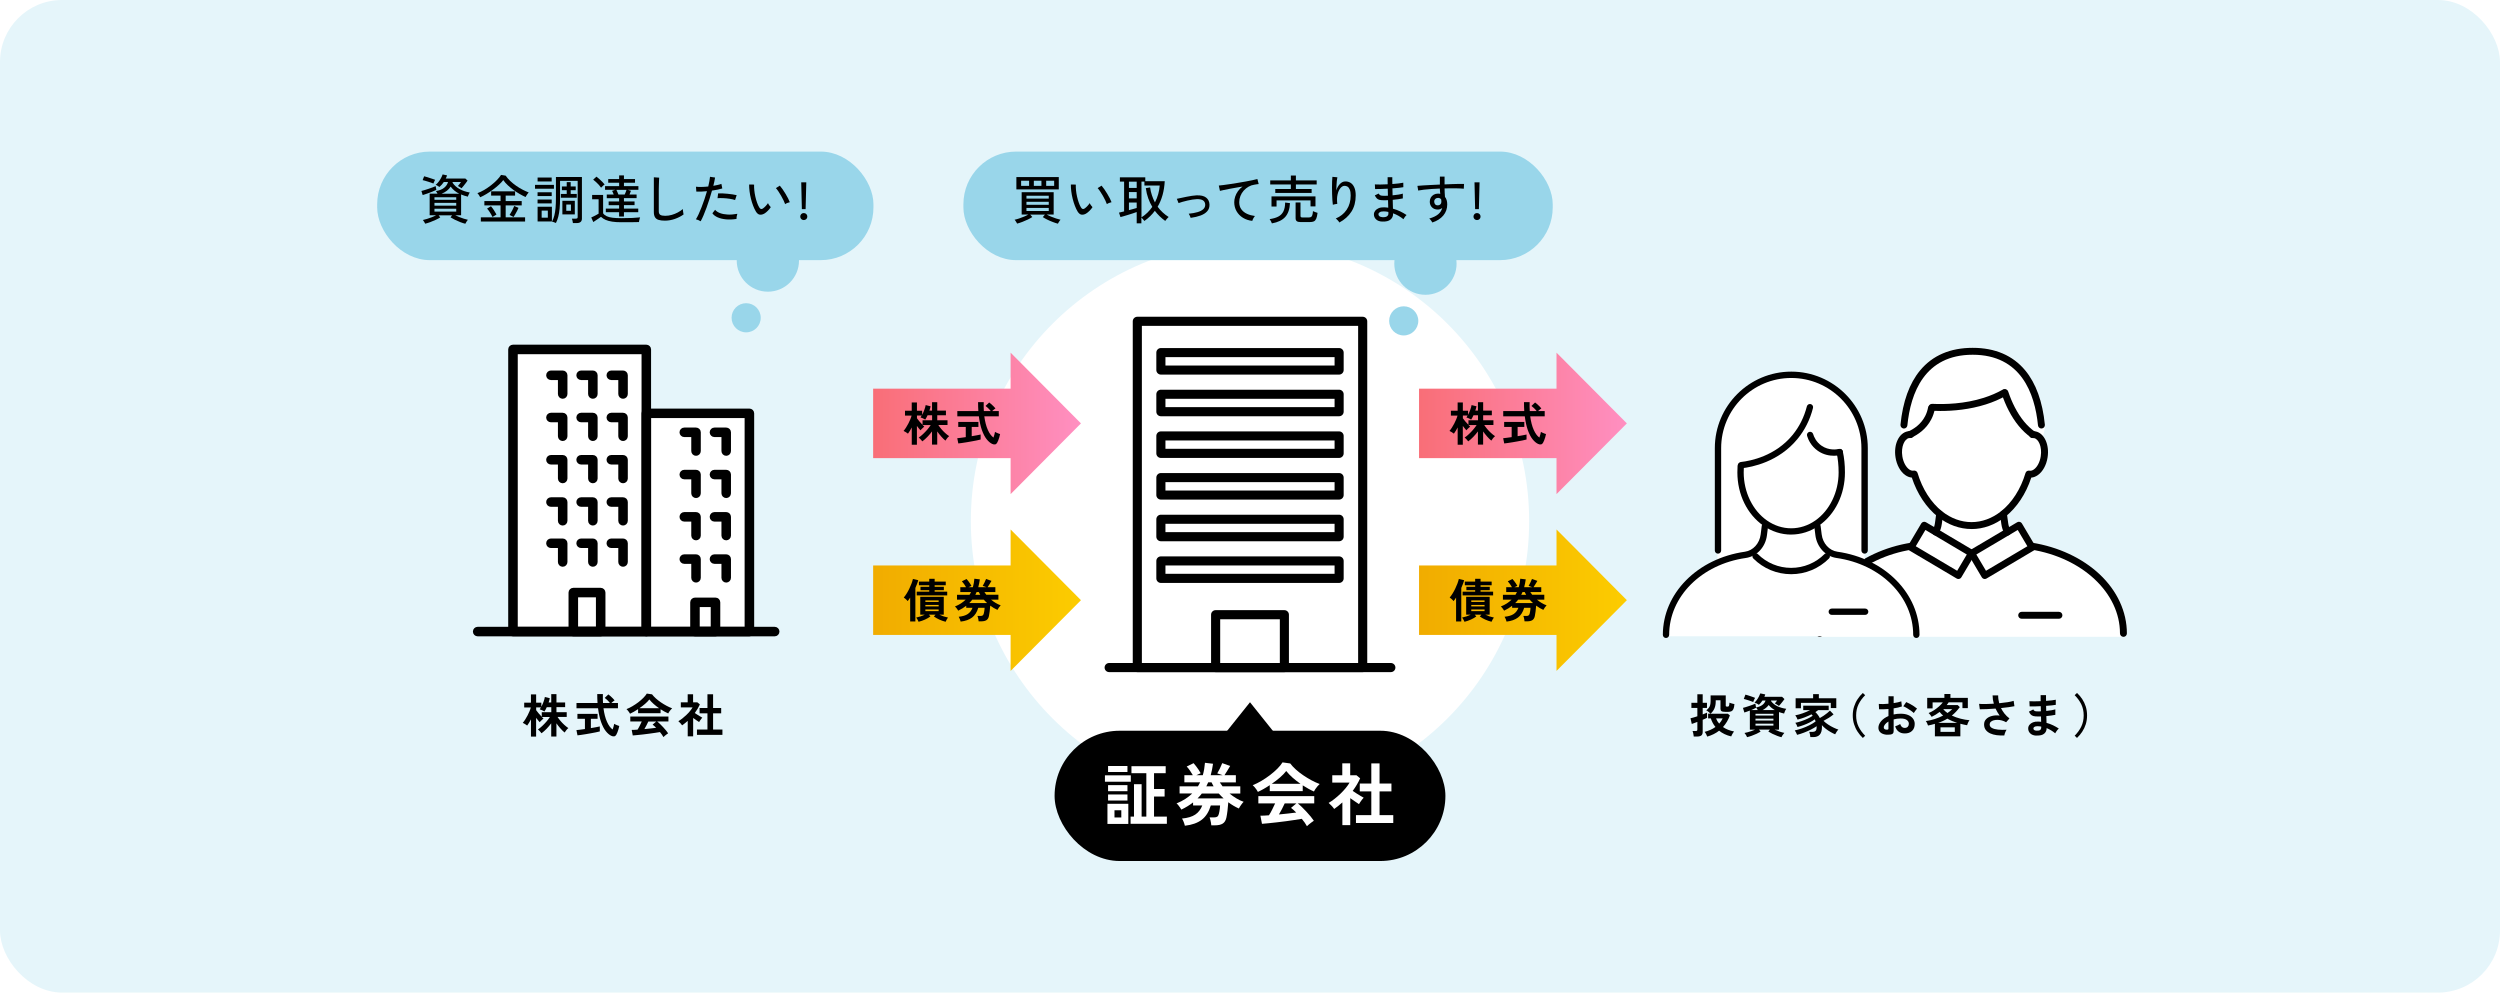 <?xml version="1.0" encoding="UTF-8"?><svg id="_レイヤー_2" xmlns="http://www.w3.org/2000/svg" xmlns:xlink="http://www.w3.org/1999/xlink" viewBox="0 0 806 320"><defs><style>.cls-1{filter:url(#drop-shadow-1);}.cls-2{filter:url(#drop-shadow-2);}.cls-3{fill:url(#_名称未設定グラデーション_287-2);}.cls-4{fill:url(#_名称未設定グラデーション_4);}.cls-5{stroke:#000;stroke-miterlimit:10;stroke-width:.93px;}.cls-6{fill:#fff;}.cls-7{fill:#e5f5fa;}.cls-8{fill:url(#_名称未設定グラデーション_287);}.cls-9{fill:url(#_名称未設定グラデーション_4-2);}.cls-10{fill:#99d6ea;}</style><filter id="drop-shadow-1" x="308" y="46.27" width="192.6" height="61.88" filterUnits="userSpaceOnUse"><feOffset dx="2.6" dy="2.6"/><feGaussianBlur result="blur" stdDeviation="0"/><feFlood flood-color="#000" flood-opacity=".15"/><feComposite in2="blur" operator="in"/><feComposite in="SourceGraphic"/></filter><filter id="drop-shadow-2" x="119" y="46.27" width="162.6" height="60.88" filterUnits="userSpaceOnUse"><feOffset dx="2.6" dy="2.6"/><feGaussianBlur result="blur-2" stdDeviation="0"/><feFlood flood-color="#000" flood-opacity=".15"/><feComposite in2="blur-2" operator="in"/><feComposite in="SourceGraphic"/></filter><linearGradient id="_名称未設定グラデーション_287" x1="457.5" y1="136.5" x2="524.5" y2="136.5" gradientUnits="userSpaceOnUse"><stop offset="0" stop-color="#f96e77"/><stop offset="1" stop-color="#ff8fc1"/></linearGradient><linearGradient id="_名称未設定グラデーション_287-2" x1="281.5" x2="348.5" xlink:href="#_名称未設定グラデーション_287"/><linearGradient id="_名称未設定グラデーション_4" x1="457.5" y1="193.5" x2="524.5" y2="193.5" gradientUnits="userSpaceOnUse"><stop offset="0" stop-color="#f1ac00"/><stop offset="1" stop-color="#fccc00"/></linearGradient><linearGradient id="_名称未設定グラデーション_4-2" x1="281.5" x2="348.5" xlink:href="#_名称未設定グラデーション_4"/></defs><g id="back"><rect class="cls-7" width="806" height="320" rx="20" ry="20"/></g><g id="text"><path d="M546.06,237.44c0-.16-.04-.36-.08-.58-.04-.23-.08-.46-.13-.67s-.11-.39-.17-.51h.99c.2,0,.34-.03.43-.1.08-.07.13-.19.13-.38v-2.46c-.4.16-.76.3-1.09.41-.33.12-.57.2-.71.25l-.41-1.83c.25-.05.57-.13.97-.25.39-.12.81-.25,1.24-.39v-2.7h-1.92v-1.64h1.92v-2.76h1.72v2.76h1.38v1.64h-1.38v2.1c.29-.11.56-.22.81-.32.25-.11.45-.19.6-.26v1.67c-.12.07-.3.16-.55.27-.25.11-.54.23-.86.36v3.93c0,.52-.15.9-.44,1.13-.29.23-.75.35-1.36.35h-1.09ZM550.4,237.46c-.07-.23-.19-.5-.35-.8-.17-.31-.33-.54-.49-.7,1.37-.36,2.54-.88,3.5-1.58-.34-.41-.63-.85-.88-1.32s-.45-.95-.61-1.44h-.87v-1.53h.79c-.17-.17-.38-.36-.62-.56s-.5-.36-.77-.5c.32-.27.58-.53.79-.79.21-.26.37-.56.46-.91s.15-.78.15-1.31v-1.83h4.88v3.29c0,.12.03.2.08.25s.17.07.34.07h.27c.16,0,.28-.08.35-.24s.13-.5.17-1.02c.11.05.26.11.45.17.19.06.39.12.6.17s.39.09.54.12c-.05.72-.16,1.26-.33,1.61-.17.36-.39.59-.67.71-.28.12-.61.18-1,.18h-.97c-.58,0-.98-.08-1.2-.23s-.33-.4-.33-.74v-2.76h-1.53v.39c0,.82-.13,1.55-.39,2.19-.26.64-.69,1.23-1.28,1.76h5.58l.65.54c-.26.73-.58,1.41-.95,2.03s-.8,1.2-1.27,1.72c.98.68,2.17,1.16,3.57,1.43-.11.12-.23.28-.35.48s-.24.4-.34.6c-.11.2-.18.37-.23.51-.78-.18-1.5-.43-2.15-.74-.65-.32-1.23-.68-1.75-1.1-.55.43-1.14.8-1.79,1.12-.64.31-1.33.58-2.05.79ZM554.27,233.3c.46-.5.83-1.06,1.12-1.68h-2.13c.22.61.55,1.17,1,1.68Z"/><path d="M574.34,237.67c-.4-.09-.86-.23-1.37-.43-.52-.2-1.03-.42-1.54-.66-.51-.25-.95-.49-1.32-.73l.51-.63h-3.53l.53.66c-.35.22-.78.45-1.28.68-.5.23-1.02.44-1.56.64-.54.2-1.04.35-1.52.46-.07-.19-.19-.42-.35-.69-.16-.27-.33-.49-.49-.66.28-.05.62-.13,1.01-.23.39-.1.8-.23,1.23-.38.42-.15.82-.3,1.18-.46h-1.69v-6.15c-.68.27-1.27.48-1.77.63l-.45-1.5c.24-.06.54-.14.89-.25.36-.11.73-.23,1.11-.36.38-.13.75-.26,1.11-.39.35-.13.65-.25.89-.38l.21,1.25c1.66-.31,2.68-1.05,3.07-2.24h-1c-.16.25-.34.49-.53.73-.2.24-.4.45-.62.65-.18-.12-.4-.25-.66-.4-.26-.15-.51-.26-.74-.33.25-.22.5-.5.74-.84s.47-.7.66-1.07c.2-.38.35-.72.46-1.04l1.6.33c-.04.13-.08.26-.13.38-.05.13-.1.25-.15.38h5.69l.78.74c-.13.19-.31.43-.53.72-.22.29-.45.57-.68.85-.23.28-.42.49-.57.65-.07-.06-.19-.14-.35-.25s-.34-.22-.52-.33c-.18-.11-.33-.19-.45-.24.14-.16.26-.31.38-.46.11-.15.22-.3.33-.46h-1.92l-.04.14c.56.75,1.26,1.32,2.1,1.71.84.39,1.79.66,2.83.81-.09.11-.18.26-.28.45-.09.19-.18.38-.25.58s-.13.36-.16.5c-.29-.07-.57-.14-.85-.22-.28-.08-.54-.16-.8-.25v5.67h-1.42c.5.22,1.04.43,1.62.62.58.2,1.09.33,1.53.41-.16.16-.33.38-.52.66-.19.28-.32.53-.41.75ZM565.23,226.34c-.17-.08-.39-.17-.66-.27-.27-.1-.56-.2-.86-.29-.3-.1-.58-.18-.85-.26-.27-.08-.49-.14-.66-.18l.52-1.39c.2.05.44.12.73.2.29.08.58.18.89.29.3.11.59.21.86.3.27.1.48.18.64.25-.07.1-.15.24-.23.42s-.16.36-.23.53-.12.31-.15.41ZM564.53,228.92h2.17c-.08-.14-.17-.28-.26-.43s-.19-.28-.29-.38v.08c-.21.12-.46.24-.74.37s-.58.25-.88.37ZM565.97,230.69h5.78v-.57h-5.78v.57ZM565.97,232.31h5.78v-.62h-5.78v.62ZM565.97,233.93h5.78v-.62h-5.78v.62ZM568.26,228.92h3.92c-.37-.21-.71-.45-1.04-.71-.32-.26-.62-.57-.92-.91-.5.68-1.15,1.22-1.96,1.62Z"/><path d="M583.65,237.61c-.01-.15-.03-.33-.07-.54-.04-.21-.08-.42-.13-.62-.05-.2-.1-.37-.15-.49h1.05c.41,0,.73-.1.97-.31s.36-.59.36-1.16c0-.06,0-.12,0-.18,0-.06,0-.12,0-.18-.51.36-1.12.72-1.84,1.08-.71.36-1.46.69-2.24.99-.78.3-1.52.54-2.22.71-.07-.21-.18-.46-.33-.75-.15-.29-.29-.51-.42-.67.72-.15,1.49-.37,2.31-.65.82-.29,1.62-.62,2.39-1.01.77-.39,1.45-.8,2.02-1.23-.04-.12-.08-.24-.13-.35-.05-.11-.1-.23-.15-.34-.45.35-.99.68-1.62,1s-1.29.61-1.97.86c-.69.25-1.34.46-1.96.62-.06-.21-.17-.45-.31-.73-.15-.28-.29-.49-.42-.62.6-.12,1.25-.29,1.94-.53.7-.23,1.37-.5,2.02-.8.65-.31,1.21-.62,1.67-.95-.13-.18-.26-.33-.39-.46-.69.35-1.43.67-2.21.98-.79.3-1.55.54-2.29.71-.06-.19-.16-.43-.31-.71-.15-.28-.29-.5-.43-.66.77-.14,1.58-.36,2.44-.67.85-.3,1.64-.64,2.35-1.01h-2.22v-1.44h8.21v1.44h-3.39c-.26.21-.56.43-.9.65.6.56,1.08,1.2,1.43,1.91.41-.23.82-.48,1.24-.76s.8-.56,1.15-.85c.36-.29.65-.55.88-.79l1.16,1.21c-.46.39-.98.76-1.54,1.12-.57.35-1.14.68-1.7.97.43.42.93.82,1.49,1.19.57.38,1.14.7,1.73.98.58.28,1.11.5,1.58.65-.18.16-.37.39-.57.7-.2.31-.36.58-.48.82-.45-.19-.93-.43-1.45-.73-.52-.29-1.02-.63-1.52-1.01-.5-.38-.93-.79-1.31-1.22,0,.11.02.22.02.34s0,.23,0,.34c0,1.08-.24,1.88-.71,2.4-.47.52-1.16.78-2.05.78h-.96ZM578.91,228.35v-3.23h5.64v-1.33h1.85v1.33h5.62v3.17h-1.77v-1.68h-9.62v1.74h-1.72Z"/><path d="M600.57,237.91c-.63-.59-1.19-1.25-1.67-2-.49-.74-.87-1.55-1.15-2.43s-.42-1.82-.42-2.82.14-1.96.42-2.83.66-1.69,1.15-2.43,1.04-1.4,1.67-1.98l.76.71c-.91.91-1.62,1.89-2.14,2.95-.51,1.06-.77,2.25-.77,3.59s.26,2.53.77,3.58c.52,1.06,1.23,2.04,2.14,2.96l-.76.71Z"/><path d="M609.37,236.83c-.74.09-1.4.06-1.96-.1-.57-.16-1.02-.41-1.33-.77-.32-.36-.48-.81-.48-1.35,0-.71.29-1.41.86-2.09.58-.68,1.37-1.24,2.38-1.67v-2.27c-.55.04-1.08.07-1.6.09-.52.02-.99.02-1.43,0l-.09-1.72c.38.04.84.05,1.39.04.55-.01,1.12-.05,1.73-.11v-2.42l1.67.02v2.2c.5-.08.97-.17,1.4-.26.43-.1.79-.2,1.07-.31l.18,1.65c-.35.13-.76.25-1.22.35-.46.1-.94.19-1.44.27v1.96c.35-.08.71-.14,1.09-.18s.78-.06,1.19-.06c.96,0,1.78.15,2.45.44s1.19.69,1.54,1.18c.35.5.53,1.05.53,1.67,0,.96-.29,1.71-.87,2.26s-1.37.82-2.36.81c-.77,0-1.42-.19-1.94-.58-.52-.38-.9-.96-1.13-1.72.23-.07.51-.18.84-.32.33-.14.59-.28.78-.41.25.83.73,1.25,1.44,1.25.44,0,.78-.13,1-.38.23-.25.35-.57.35-.95,0-.49-.22-.9-.66-1.22-.44-.33-1.1-.49-1.98-.49-.8,0-1.55.1-2.26.3v3.73c0,.37-.08.64-.25.82-.17.17-.46.29-.87.34ZM608.29,235.24c.19,0,.33,0,.41-.06.08-.05.13-.14.13-.27v-2.29c-.46.28-.83.58-1.09.92-.27.33-.41.66-.41.99,0,.23.08.4.25.52s.41.19.71.2ZM617.01,229.88c-.24-.24-.57-.5-.97-.79-.41-.29-.83-.55-1.26-.81-.43-.25-.81-.45-1.15-.58l.94-1.35c.36.14.75.33,1.19.57.43.24.85.49,1.26.76.41.27.75.53,1.04.78-.1.11-.22.26-.37.45-.15.19-.28.38-.41.56-.12.18-.21.31-.26.4Z"/><path d="M623.81,237.41v-4.04c-.35.1-.71.2-1.09.29s-.75.17-1.13.25c-.07-.22-.16-.46-.28-.73-.12-.27-.26-.5-.43-.71.98-.13,1.95-.35,2.9-.66s1.85-.68,2.68-1.11c-.42-.35-.79-.74-1.12-1.17-.8.61-1.66,1.14-2.58,1.58-.05-.1-.13-.23-.25-.38-.11-.15-.24-.31-.37-.47-.13-.16-.25-.28-.36-.38.61-.24,1.2-.55,1.78-.92.57-.38,1.1-.78,1.59-1.22.48-.44.89-.87,1.22-1.29h-3.3v1.93h-1.74v-3.38h5.54v-1.26h1.95v1.26h5.61v3.3h-1.74v-1.86h-4.44c-.1.15-.2.3-.31.44-.11.15-.21.29-.32.43h3.54l.68.66c-.78,1.08-1.64,1.99-2.57,2.73.87.41,1.8.74,2.8,1s1.96.42,2.9.5c-.1.11-.2.26-.31.46-.1.19-.2.4-.28.61s-.14.39-.18.55c-.36-.06-.72-.13-1.08-.21-.36-.08-.73-.17-1.1-.27v4.06h-8.22ZM624.84,233.05h6.15c-.55-.17-1.09-.37-1.62-.59-.53-.23-1.04-.48-1.53-.77-.46.28-.94.53-1.44.76-.5.23-1.02.43-1.56.61ZM625.61,235.96h4.62v-1.46h-4.62v1.46ZM627.86,229.88c.29-.2.57-.4.83-.61s.5-.42.72-.65h-2.92c.37.46.83.88,1.38,1.26Z"/><path d="M646.18,237.11c-.85.04-1.67,0-2.45-.09-.78-.1-1.47-.29-2.08-.57-.61-.28-1.09-.66-1.45-1.13-.35-.47-.53-1.06-.53-1.76s.22-1.25.67-1.72,1.05-.8,1.82-1c.76-.21,1.6-.25,2.52-.14-.25-.35-.49-.71-.71-1.09s-.42-.76-.6-1.16c-.96.07-1.89.13-2.79.17-.9.04-1.67.06-2.29.05l-.23-1.75c.55.05,1.25.07,2.09.06s1.73-.04,2.65-.11c-.26-.92-.39-1.81-.39-2.67h1.8c0,.42.01.84.08,1.27.06.42.14.84.25,1.25.96-.09,1.86-.2,2.69-.33s1.49-.28,1.97-.44l.25,1.73c-.47.1-1.09.2-1.85.31-.76.11-1.59.2-2.48.29.31.64.69,1.25,1.15,1.82s.98,1.08,1.58,1.52l-1.08,1.23c-.43-.25-.88-.44-1.36-.57-.48-.13-.95-.2-1.42-.2s-.89.05-1.27.16-.68.28-.91.5-.34.5-.34.83c0,.49.24.87.73,1.13.49.27,1.14.44,1.97.53.82.08,1.74.1,2.74.04-.11.15-.22.34-.32.58-.1.23-.19.47-.27.7s-.12.42-.14.58Z"/><path d="M656.56,237.17c-.85-.03-1.51-.26-1.98-.7-.47-.44-.7-.99-.69-1.64,0-.43.15-.81.42-1.15.27-.34.64-.61,1.12-.8.48-.19,1.04-.27,1.67-.24.17,0,.33,0,.49.02.16.01.31.03.47.05l-.04-1.73c-.17,0-.34.01-.52.01h-.52c-.6,0-1.07-.05-1.42-.14-.35-.1-.62-.26-.83-.48-.21-.22-.41-.54-.61-.94l1.41-.71c.14.27.31.44.5.52.19.08.52.11.98.11.15,0,.31,0,.47,0s.33-.01.5-.02c0-.27-.02-.54-.02-.83s-.01-.56-.02-.83c-.73.04-1.42.07-2.07.08-.65.02-1.15.02-1.51,0l-.08-1.68c.35.03.86.04,1.52.04.66,0,1.36-.02,2.11-.05,0-.36-.01-.71-.01-1.03v-.92h1.74v.87c0,.31,0,.64.01.98.68-.05,1.3-.11,1.88-.17.57-.06.99-.13,1.26-.2v1.65c-.27.06-.69.12-1.25.17-.57.06-1.19.11-1.87.16.01.27.02.54.02.82,0,.27.01.55.02.82.59-.06,1.15-.13,1.68-.22s.95-.18,1.26-.28v1.75c-.37.08-.81.16-1.31.22-.5.07-1.04.13-1.6.18.02.4.03.79.04,1.15,0,.37.01.72.02,1.04.74.2,1.44.46,2.1.78s1.28.67,1.86,1.05c-.13.1-.27.25-.43.44-.16.2-.3.39-.43.59s-.23.37-.3.51c-.84-.71-1.76-1.27-2.76-1.68-.01.75-.27,1.35-.79,1.79-.51.45-1.35.65-2.5.61ZM656.62,235.57c.52.02.9-.05,1.12-.22.23-.17.35-.4.35-.68v-.42c-.21-.04-.42-.07-.62-.09-.21-.02-.41-.03-.61-.03-.42,0-.74.07-.96.21-.22.14-.33.31-.33.51,0,.45.35.69,1.05.72Z"/><path d="M669.63,237.91l-.76-.71c.91-.91,1.62-1.89,2.14-2.96.51-1.06.77-2.25.77-3.58s-.26-2.54-.77-3.59c-.52-1.05-1.23-2.04-2.14-2.95l.76-.71c.63.58,1.19,1.24,1.68,1.98.49.74.87,1.55,1.15,2.43.27.88.41,1.83.41,2.83s-.14,1.94-.41,2.82c-.28.88-.66,1.69-1.15,2.43-.49.74-1.05,1.41-1.68,2Z"/><path d="M171.18,237.47v-5.55c-.2.38-.4.74-.61,1.09s-.41.65-.61.91c-.16-.14-.39-.3-.67-.47-.29-.17-.54-.31-.75-.41.27-.31.54-.67.8-1.09.27-.41.52-.85.75-1.3.24-.46.45-.9.63-1.35.19-.45.32-.85.41-1.21h-2.13v-1.56h2.17v-2.66h1.68v2.66h1.68v1.32c.25-.47.48-1,.7-1.58s.36-1.1.43-1.56l1.59.39c-.04.22-.09.45-.16.68-.06.23-.14.47-.22.7h.85v-2.7h1.68v2.7h2.8v1.51h-2.8v1.62h3.31v1.53h-2.96c.26.41.58.84.95,1.28s.78.87,1.22,1.27c.44.4.88.75,1.32,1.05-.22.16-.45.38-.67.67-.23.28-.41.54-.54.76-.46-.38-.92-.83-1.38-1.36-.46-.52-.88-1.06-1.26-1.61v4.25h-1.68v-4.25c-.45.61-.94,1.19-1.48,1.75-.54.56-1.08,1.04-1.64,1.46-.13-.18-.31-.39-.54-.64-.23-.25-.44-.45-.63-.58.44-.3.9-.67,1.37-1.11.47-.44.93-.92,1.37-1.42.43-.51.81-1.01,1.13-1.5h-2.61c.1.1.2.19.29.28s.18.16.25.22c-.1.08-.23.19-.4.34-.16.15-.32.3-.48.46-.16.16-.27.28-.35.38-.15-.16-.33-.37-.53-.62-.21-.25-.41-.51-.62-.79v6.06h-1.68ZM174.66,231.1v-1.49h3.08v-1.62h-1.46c-.25.56-.5,1.03-.75,1.4-.19-.13-.44-.27-.75-.41-.31-.14-.57-.24-.78-.29.13-.15.26-.35.4-.62h-1.54v.9c.2.28.47.62.81,1.03.34.41.67.77.99,1.09Z"/><path d="M186.18,237.07l-.34-1.68c.31-.03.71-.08,1.19-.14.48-.06,1-.13,1.55-.21v-3.29h-2.42v-1.6h6.5v1.6h-2.16v2.99c.59-.1,1.14-.2,1.65-.29.51-.1.92-.18,1.23-.25v1.61c-.34.09-.75.18-1.25.29-.49.1-1.01.2-1.57.3-.56.1-1.11.19-1.66.29-.55.09-1.06.17-1.54.24-.47.07-.87.12-1.19.15ZM197.12,237.25c-.63-.29-1.23-.8-1.81-1.53-.58-.73-1.08-1.71-1.52-2.93-.43-1.22-.76-2.7-.98-4.44h-6.95v-1.7h6.78c-.06-.9-.09-1.86-.09-2.88h1.82c-.03,1.02-.02,1.98.04,2.88h2.23c-.25-.32-.52-.63-.83-.92-.3-.29-.58-.54-.85-.73l1.17-1.12c.22.15.46.34.72.58s.51.47.74.71c.23.24.42.45.56.63-.14.09-.31.22-.52.38-.21.17-.39.32-.55.47h2.15v1.7h-4.67c.23,1.75.61,3.21,1.14,4.38s1.13,1.99,1.82,2.46c.11-.31.21-.63.3-.97s.15-.62.19-.86c.11.07.27.16.47.25.21.1.42.19.64.27s.39.14.53.18c-.06.32-.15.66-.25,1.03-.11.37-.23.71-.35,1.03-.13.32-.25.58-.37.78-.16.28-.38.45-.65.5-.28.05-.58,0-.92-.16Z"/><path d="M203.12,230.11c-.07-.14-.17-.3-.3-.5-.13-.19-.27-.38-.42-.55-.15-.18-.29-.33-.42-.44.62-.24,1.26-.55,1.91-.94.65-.38,1.29-.81,1.9-1.27.61-.47,1.15-.94,1.63-1.43.48-.48.85-.94,1.11-1.37l1.69.24c.32.43.73.87,1.23,1.32.5.45,1.05.88,1.64,1.28.59.4,1.2.77,1.82,1.1s1.21.6,1.79.81c-.15.12-.31.28-.48.49-.17.21-.33.41-.47.62-.14.21-.25.39-.32.54-.39-.17-.79-.37-1.21-.6-.42-.23-.83-.48-1.25-.75v1.28h-7.25v-1.32c-.46.31-.92.59-1.37.85-.45.25-.86.47-1.24.64ZM213.89,237.64c-.12-.23-.28-.49-.47-.77-.19-.28-.41-.56-.65-.85-.46.08-.99.17-1.59.25s-1.24.18-1.91.27-1.33.17-1.99.25-1.27.14-1.83.19c-.57.06-1.05.1-1.45.13l-.34-1.79c.22,0,.49,0,.82-.02.32-.01.68-.04,1.06-.07.23-.35.47-.76.71-1.25.25-.48.46-.93.65-1.37h-3.69v-1.6h12.29v1.6h-3.62c.27.21.57.48.9.79.33.32.67.66,1.01,1.03.34.37.65.72.94,1.07.28.35.51.66.68.92-.13.08-.29.19-.49.34-.2.15-.4.3-.58.46-.19.15-.34.29-.44.4ZM206.15,228.32h6.33c-.61-.42-1.19-.87-1.74-1.36-.55-.49-1.01-.97-1.39-1.46-.34.45-.79.92-1.37,1.42-.57.5-1.18.96-1.83,1.4ZM207.74,235.06c.67-.06,1.34-.13,2-.2.66-.07,1.26-.15,1.8-.22-.43-.44-.81-.78-1.14-1.02l1.17-.99h-2.56c-.17.39-.37.8-.59,1.22-.22.43-.45.83-.67,1.21Z"/><path d="M221.72,237.41v-5c-.28.25-.57.5-.87.74s-.61.48-.93.7c-.13-.2-.32-.44-.57-.71-.25-.27-.46-.48-.65-.63.4-.23.82-.52,1.27-.86.45-.35.88-.73,1.31-1.14s.82-.83,1.17-1.26c.35-.42.63-.82.84-1.19h-3.79v-1.62h2.21v-2.62h1.74v2.62h1.38l.81.67c-.42.94-.97,1.86-1.64,2.76.26.18.54.37.85.56.3.2.6.38.88.54.28.17.51.3.69.4-.1.1-.22.24-.35.41-.13.17-.26.35-.39.54-.12.18-.22.34-.29.47-.27-.18-.58-.39-.92-.62-.34-.23-.67-.47-1-.7v5.92h-1.74ZM224.7,236.93v-1.73h3.38v-5.22h-2.54v-1.72h2.54v-4.43h1.82v4.43h2.61v1.72h-2.61v5.22h3.01v1.73h-8.21Z"/><circle class="cls-6" cx="403" cy="168" r="90"/><path d="M448.41,216.69h-90.82c-.81,0-1.47-.66-1.47-1.47s.66-1.47,1.47-1.47h90.82c.81,0,1.47.66,1.47,1.47s-.66,1.47-1.47,1.47Z"/><path d="M439.33,216.69h-72.66c-.81,0-1.47-.66-1.47-1.47v-111.63c0-.81.66-1.47,1.47-1.47h72.66c.81,0,1.47.66,1.47,1.47v111.63c0,.81-.66,1.47-1.47,1.47ZM368.14,213.75h69.72v-108.69h-69.72v108.69Z"/><path d="M414.08,216.69h-22.16c-.81,0-1.47-.66-1.47-1.47v-17.04c0-.81.66-1.47,1.47-1.47h22.16c.81,0,1.47.66,1.47,1.47v17.04c0,.81-.66,1.47-1.47,1.47ZM393.39,213.75h19.23v-14.1h-19.23v14.1Z"/><path d="M431.73,120.77h-57.46c-.81,0-1.47-.66-1.47-1.47v-5.62c0-.81.66-1.47,1.47-1.47h57.46c.81,0,1.47.66,1.47,1.47v5.62c0,.81-.66,1.47-1.47,1.47ZM375.74,117.84h54.53v-2.69h-54.53v2.69Z"/><path d="M431.73,134.2h-57.46c-.81,0-1.47-.66-1.47-1.47v-5.62c0-.81.66-1.47,1.47-1.47h57.46c.81,0,1.47.66,1.47,1.47v5.62c0,.81-.66,1.47-1.47,1.47ZM375.74,131.27h54.53v-2.69h-54.53v2.69Z"/><path d="M431.73,147.64h-57.46c-.81,0-1.47-.66-1.47-1.47v-5.62c0-.81.66-1.47,1.47-1.47h57.46c.81,0,1.47.66,1.47,1.47v5.62c0,.81-.66,1.47-1.47,1.47ZM375.74,144.7h54.53v-2.69h-54.53v2.69Z"/><path d="M431.73,161.07h-57.46c-.81,0-1.47-.66-1.47-1.47v-5.62c0-.81.66-1.47,1.47-1.47h57.46c.81,0,1.47.66,1.47,1.47v5.62c0,.81-.66,1.47-1.47,1.47ZM375.74,158.14h54.53v-2.69h-54.53v2.69Z"/><path d="M431.73,174.5h-57.46c-.81,0-1.47-.66-1.47-1.47v-5.62c0-.81.66-1.47,1.47-1.47h57.46c.81,0,1.47.66,1.47,1.47v5.62c0,.81-.66,1.47-1.47,1.47ZM375.74,171.57h54.53v-2.69h-54.53v2.69Z"/><path d="M431.73,187.94h-57.46c-.81,0-1.47-.66-1.47-1.47v-5.62c0-.81.66-1.47,1.47-1.47h57.46c.81,0,1.47.66,1.47,1.47v5.62c0,.81-.66,1.47-1.47,1.47ZM375.74,185h54.53v-2.69h-54.53v2.69Z"/><rect class="cls-6" x="208.41" y="133.53" width="33.45" height="69.32"/><rect class="cls-6" x="165.76" y="112.95" width="42.99" height="89.9"/><path class="cls-5" d="M249.76,204.69h-95.76c-.59,0-1.07-.48-1.07-1.07s.48-1.07,1.07-1.07h95.76c.59,0,1.07.48,1.07,1.07s-.48,1.07-1.07,1.07Z"/><path class="cls-5" d="M208.37,204.69h-42.99c-.59,0-1.07-.48-1.07-1.07v-90.96c0-.59.48-1.07,1.07-1.07h42.99c.59,0,1.07.48,1.07,1.07v90.96c0,.59-.48,1.07-1.07,1.07ZM166.46,202.54h40.84v-88.82h-40.84v88.82Z"/><path class="cls-5" d="M193.66,204.69h-8.83c-.59,0-1.07-.48-1.07-1.07v-12.57c0-.59.48-1.07,1.07-1.07h8.83c.59,0,1.07.48,1.07,1.07v12.57c0,.59-.48,1.07-1.07,1.07ZM185.91,202.54h6.68v-10.43h-6.68v10.43Z"/><path class="cls-5" d="M200.87,168.97c-.59,0-1.07-.48-1.07-1.07v-4.97h-2.72c-.59,0-1.07-.48-1.07-1.07s.48-1.07,1.07-1.07h3.79c.59,0,1.07.48,1.07,1.07v6.04c0,.59-.48,1.07-1.07,1.07Z"/><path class="cls-5" d="M191.14,168.97c-.59,0-1.07-.48-1.07-1.07v-4.97h-2.72c-.59,0-1.07-.48-1.07-1.07s.48-1.07,1.07-1.07h3.79c.59,0,1.07.48,1.07,1.07v6.04c0,.59-.48,1.07-1.07,1.07Z"/><path class="cls-5" d="M181.41,168.97c-.59,0-1.07-.48-1.07-1.07v-4.97h-2.72c-.59,0-1.07-.48-1.07-1.07s.48-1.07,1.07-1.07h3.79c.59,0,1.07.48,1.07,1.07v6.04c0,.59-.48,1.07-1.07,1.07Z"/><path class="cls-5" d="M200.87,182.26c-.59,0-1.07-.48-1.07-1.07v-4.97h-2.72c-.59,0-1.07-.48-1.07-1.07s.48-1.07,1.07-1.07h3.79c.59,0,1.07.48,1.07,1.07v6.04c0,.59-.48,1.07-1.07,1.07Z"/><path class="cls-5" d="M191.14,182.26c-.59,0-1.07-.48-1.07-1.07v-4.97h-2.72c-.59,0-1.07-.48-1.07-1.07s.48-1.07,1.07-1.07h3.79c.59,0,1.07.48,1.07,1.07v6.04c0,.59-.48,1.07-1.07,1.07Z"/><path class="cls-5" d="M181.41,182.26c-.59,0-1.07-.48-1.07-1.07v-4.97h-2.72c-.59,0-1.07-.48-1.07-1.07s.48-1.07,1.07-1.07h3.79c.59,0,1.07.48,1.07,1.07v6.04c0,.59-.48,1.07-1.07,1.07Z"/><path class="cls-5" d="M200.87,155.34c-.59,0-1.07-.48-1.07-1.07v-4.97h-2.72c-.59,0-1.07-.48-1.07-1.07s.48-1.07,1.07-1.07h3.79c.59,0,1.07.48,1.07,1.07v6.04c0,.59-.48,1.07-1.07,1.07Z"/><path class="cls-5" d="M191.14,155.34c-.59,0-1.07-.48-1.07-1.07v-4.97h-2.72c-.59,0-1.07-.48-1.07-1.07s.48-1.07,1.07-1.07h3.79c.59,0,1.07.48,1.07,1.07v6.04c0,.59-.48,1.07-1.07,1.07Z"/><path class="cls-5" d="M181.41,155.34c-.59,0-1.07-.48-1.07-1.07v-4.97h-2.72c-.59,0-1.07-.48-1.07-1.07s.48-1.07,1.07-1.07h3.79c.59,0,1.07.48,1.07,1.07v6.04c0,.59-.48,1.07-1.07,1.07Z"/><path class="cls-5" d="M200.87,141.72c-.59,0-1.07-.48-1.07-1.07v-4.97h-2.72c-.59,0-1.07-.48-1.07-1.07s.48-1.07,1.07-1.07h3.79c.59,0,1.07.48,1.07,1.07v6.04c0,.59-.48,1.07-1.07,1.07Z"/><path class="cls-5" d="M191.14,141.72c-.59,0-1.07-.48-1.07-1.07v-4.97h-2.72c-.59,0-1.07-.48-1.07-1.07s.48-1.07,1.07-1.07h3.79c.59,0,1.07.48,1.07,1.07v6.04c0,.59-.48,1.07-1.07,1.07Z"/><path class="cls-5" d="M181.41,141.72c-.59,0-1.07-.48-1.07-1.07v-4.97h-2.72c-.59,0-1.07-.48-1.07-1.07s.48-1.07,1.07-1.07h3.79c.59,0,1.07.48,1.07,1.07v6.04c0,.59-.48,1.07-1.07,1.07Z"/><path class="cls-5" d="M200.87,128.1c-.59,0-1.07-.48-1.07-1.07v-4.97h-2.72c-.59,0-1.07-.48-1.07-1.07s.48-1.07,1.07-1.07h3.79c.59,0,1.07.48,1.07,1.07v6.04c0,.59-.48,1.07-1.07,1.07Z"/><path class="cls-5" d="M191.14,128.1c-.59,0-1.07-.48-1.07-1.07v-4.97h-2.72c-.59,0-1.07-.48-1.07-1.07s.48-1.07,1.07-1.07h3.79c.59,0,1.07.48,1.07,1.07v6.04c0,.59-.48,1.07-1.07,1.07Z"/><path class="cls-5" d="M181.41,128.1c-.59,0-1.07-.48-1.07-1.07v-4.97h-2.72c-.59,0-1.07-.48-1.07-1.07s.48-1.07,1.07-1.07h3.79c.59,0,1.07.48,1.07,1.07v6.04c0,.59-.48,1.07-1.07,1.07Z"/><path class="cls-5" d="M241.61,204.69h-33.24c-.59,0-1.07-.48-1.07-1.07v-70.36c0-.59.48-1.07,1.07-1.07h33.24c.59,0,1.07.48,1.07,1.07v70.36c0,.59-.48,1.07-1.07,1.07ZM209.44,202.54h31.09v-68.21h-31.09v68.21Z"/><path class="cls-5" d="M230.68,204.69h-6.62c-.59,0-1.07-.48-1.07-1.07v-9.42c0-.59.48-1.07,1.07-1.07h6.62c.59,0,1.07.48,1.07,1.07v9.42c0,.59-.48,1.07-1.07,1.07ZM225.13,202.54h4.47v-7.28h-4.47v7.28Z"/><path class="cls-5" d="M234.13,187.36c-.59,0-1.07-.48-1.07-1.07v-4.97h-2.72c-.59,0-1.07-.48-1.07-1.07s.48-1.07,1.07-1.07h3.79c.59,0,1.07.48,1.07,1.07v6.04c0,.59-.48,1.07-1.07,1.07Z"/><path class="cls-5" d="M224.4,187.36c-.59,0-1.07-.48-1.07-1.07v-4.97h-2.72c-.59,0-1.07-.48-1.07-1.07s.48-1.07,1.07-1.07h3.79c.59,0,1.07.48,1.07,1.07v6.04c0,.59-.48,1.07-1.07,1.07Z"/><path class="cls-5" d="M234.13,173.74c-.59,0-1.07-.48-1.07-1.07v-4.97h-2.72c-.59,0-1.07-.48-1.07-1.07s.48-1.07,1.07-1.07h3.79c.59,0,1.07.48,1.07,1.07v6.04c0,.59-.48,1.07-1.07,1.07Z"/><path class="cls-5" d="M224.4,173.74c-.59,0-1.07-.48-1.07-1.07v-4.97h-2.72c-.59,0-1.07-.48-1.07-1.07s.48-1.07,1.07-1.07h3.79c.59,0,1.07.48,1.07,1.07v6.04c0,.59-.48,1.07-1.07,1.07Z"/><path class="cls-5" d="M234.13,160.11c-.59,0-1.07-.48-1.07-1.07v-4.97h-2.72c-.59,0-1.07-.48-1.07-1.07s.48-1.07,1.07-1.07h3.79c.59,0,1.07.48,1.07,1.07v6.04c0,.59-.48,1.07-1.07,1.07Z"/><path class="cls-5" d="M224.4,160.11c-.59,0-1.07-.48-1.07-1.07v-4.97h-2.72c-.59,0-1.07-.48-1.07-1.07s.48-1.07,1.07-1.07h3.79c.59,0,1.07.48,1.07,1.07v6.04c0,.59-.48,1.07-1.07,1.07Z"/><path class="cls-5" d="M234.13,146.49c-.59,0-1.07-.48-1.07-1.07v-4.97h-2.72c-.59,0-1.07-.48-1.07-1.07s.48-1.07,1.07-1.07h3.79c.59,0,1.07.48,1.07,1.07v6.04c0,.59-.48,1.07-1.07,1.07Z"/><path class="cls-5" d="M224.4,146.49c-.59,0-1.07-.48-1.07-1.07v-4.97h-2.72c-.59,0-1.07-.48-1.07-1.07s.48-1.07,1.07-1.07h3.79c.59,0,1.07.48,1.07,1.07v6.04c0,.59-.48,1.07-1.07,1.07Z"/><g class="cls-1"><rect class="cls-10" x="308" y="46.27" width="190" height="35" rx="17" ry="17"/><circle class="cls-10" cx="456.96" cy="82.4" r="10.04"/><circle class="cls-10" cx="449.96" cy="100.85" r="4.7"/></g><path d="M341.06,72.11c-.48-.12-1.02-.3-1.62-.53s-1.2-.48-1.77-.76-1.06-.56-1.47-.83l.68-.8h-4.74l.68.78c-.4.26-.88.53-1.45.81-.57.28-1.16.53-1.77.76s-1.17.42-1.69.55c-.04-.1-.12-.24-.21-.4-.1-.17-.2-.33-.31-.49-.11-.16-.21-.28-.29-.36.43-.09.92-.22,1.45-.4.54-.18,1.07-.37,1.6-.6.53-.22.98-.44,1.37-.67h-2.14v-7.21h10.32v7.21h-2.23c.4.23.86.45,1.39.67.53.22,1.07.42,1.62.6.54.18,1.02.31,1.43.4-.08.08-.18.2-.29.36-.11.16-.22.32-.32.49-.1.16-.18.3-.22.42ZM327.68,61.07v-3.98h13.67v3.98h-13.67ZM329.21,59.92h2.57v-1.65h-2.57v1.65ZM330.93,64.03h7.19v-.92h-7.19v.92ZM330.93,66.02h7.19v-.97h-7.19v.97ZM330.93,68.03h7.19v-.99h-7.19v.99ZM333.31,59.92h2.45v-1.65h-2.45v1.65ZM337.29,59.92h2.57v-1.65h-2.57v1.65Z"/><path d="M350.15,68.86c-.49.28-.96.4-1.43.35s-.89-.38-1.28-.98c-.33-.54-.63-1.17-.9-1.88-.27-.71-.51-1.46-.71-2.26s-.35-1.59-.45-2.38c-.1-.79-.15-1.53-.14-2.22l1.6.02c-.02.58,0,1.2.07,1.87.07.67.18,1.34.33,2.01s.33,1.3.54,1.9c.21.6.44,1.12.71,1.56.19.32.39.49.59.53.2.03.41-.02.61-.17.28-.19.58-.46.89-.79.31-.33.56-.65.74-.94.08.2.21.44.4.7.19.26.35.46.5.61-.25.39-.57.77-.96,1.17-.39.39-.77.69-1.13.91ZM356.85,65.8c-.1-.31-.27-.7-.49-1.17-.23-.48-.49-.97-.78-1.48s-.59-.99-.89-1.44c-.3-.45-.57-.8-.81-1.06l1.26-.8c.26.29.55.67.88,1.14s.64.96.96,1.49c.32.53.6,1.03.84,1.5.24.48.42.88.54,1.21-.26.05-.53.13-.82.25-.28.12-.51.24-.68.37Z"/><path d="M366.47,72v-3.64c-.34.12-.74.26-1.21.42-.46.15-.95.31-1.45.46-.5.15-.97.3-1.43.43-.45.14-.83.24-1.14.32l-.48-1.44c.17-.03.4-.09.69-.16.29-.07.61-.15.96-.23v-9.6h-1.36v-1.38h8.19v1.24h6.27c-.17,3.18-.93,5.93-2.29,8.24.99,1.34,2.17,2.44,3.55,3.3-.1.09-.22.21-.37.37-.14.16-.28.32-.42.48-.14.16-.24.3-.31.42-1.29-.93-2.41-2.02-3.35-3.26-.93,1.26-2.06,2.35-3.38,3.28-.05-.07-.12-.17-.24-.31-.11-.14-.24-.29-.37-.44-.13-.15-.25-.27-.35-.35v1.85h-1.55ZM363.97,60.6h2.5v-2.04h-2.5v2.04ZM363.97,63.96h2.5v-2.04h-2.5v2.04ZM363.97,67.75c.49-.12.95-.25,1.4-.38.45-.13.81-.24,1.1-.31v-1.77h-2.5v2.47ZM368.01,70.08c.71-.45,1.36-.97,1.94-1.54.58-.57,1.09-1.19,1.55-1.84-.52-.86-.96-1.79-1.32-2.8-.36-1-.61-2.08-.77-3.24l1.39-.24c.11.87.3,1.71.57,2.52s.59,1.58.98,2.32c.45-.86.81-1.75,1.06-2.68.25-.92.42-1.84.48-2.76h-4.93v-1.27h-.95v11.53Z"/><path d="M383.87,70.25c-.07-.2-.16-.43-.27-.69-.11-.26-.23-.47-.36-.66,1.1-.1,2.05-.27,2.86-.51s1.42-.56,1.85-.96.63-.89.61-1.47c-.05-1.25-.98-1.83-2.79-1.75-.37.01-.82.06-1.34.14-.52.08-1.07.19-1.63.32-.57.13-1.1.27-1.6.41-.5.14-.91.28-1.24.4,0-.01-.03-.08-.08-.22s-.12-.29-.19-.47c-.07-.17-.13-.33-.19-.47-.06-.14-.09-.21-.1-.22.33-.07.77-.16,1.32-.28s1.14-.24,1.76-.37c.62-.12,1.22-.23,1.8-.32s1.06-.14,1.44-.15c1.39-.06,2.43.18,3.12.71.69.53,1.05,1.27,1.1,2.22.03.86-.2,1.58-.71,2.17s-1.22,1.05-2.14,1.39-2,.6-3.22.77Z"/><path d="M403.74,71.21c-1.13-.12-2.14-.46-3.02-1s-1.56-1.25-2.06-2.12c-.49-.87-.74-1.83-.74-2.9,0-.57.1-1.15.29-1.76.19-.61.49-1.2.89-1.77s.9-1.08,1.5-1.52c-.7.11-1.42.24-2.14.37-.72.13-1.42.26-2.09.38s-1.27.24-1.8.36c-.53.11-.95.21-1.26.29l-.37-1.72c.37-.03.88-.09,1.53-.17.65-.08,1.37-.18,2.18-.31.81-.12,1.65-.26,2.51-.4s1.7-.29,2.51-.43c.81-.15,1.54-.29,2.18-.43.65-.14,1.16-.25,1.53-.36l.42,1.62c-.16.01-.36.03-.6.07-.24.03-.52.08-.83.14-.65.09-1.26.3-1.84.64-.58.33-1.1.76-1.56,1.27s-.81,1.09-1.06,1.73c-.25.64-.38,1.31-.38,2.01,0,.9.23,1.66.68,2.28.45.62,1.06,1.11,1.83,1.46.76.35,1.62.58,2.56.7-.19.2-.37.47-.54.79s-.28.59-.32.79Z"/><path d="M410.06,72.02c-.07-.19-.17-.42-.31-.7-.14-.27-.28-.5-.42-.68,1.13-.16,2.07-.43,2.8-.82.73-.38,1.28-.94,1.64-1.67.36-.73.55-1.68.56-2.85l1.56.19c-.09,1.92-.6,3.39-1.52,4.44-.92,1.04-2.36,1.74-4.31,2.09ZM411.15,62.21v-1.28h5.02v-1.46h-6.65v-1.31h6.65v-1.58h1.63v1.58h6.7v1.31h-6.7v1.46h5.07v1.28h-11.71ZM409.93,66.58v-3.26h14.18v3.23h-1.6v-1.94h-10.95v1.97h-1.63ZM419.38,71.6c-.62,0-1.06-.1-1.31-.3s-.37-.52-.37-.98v-5.05h1.58v4.33c0,.18.04.31.14.39.09.08.27.12.53.12h1.96c.32,0,.57-.05.76-.15.19-.1.33-.3.42-.6.1-.3.17-.73.21-1.3.17.1.41.21.71.31.3.11.56.19.77.25-.1.85-.25,1.49-.44,1.91-.19.42-.45.71-.77.85-.32.14-.75.21-1.27.21h-2.91Z"/><path d="M431.83,71.75c-.12-.21-.3-.45-.53-.7-.23-.25-.44-.45-.65-.6,1.52-.65,2.7-1.6,3.54-2.87.84-1.27,1.27-2.79,1.27-4.56,0-.8-.1-1.44-.29-1.9-.19-.46-.45-.78-.76-.97-.32-.19-.67-.26-1.05-.23-.43.03-.84.29-1.24.77-.4.48-.69,1.15-.89,2.01-.2.86-.23,1.87-.09,3.03-.1,0-.25.02-.46.06-.2.04-.4.08-.58.12-.18.04-.31.08-.39.11-.06-.41-.11-.92-.15-1.53-.04-.61-.08-1.27-.09-1.96-.02-.7-.03-1.39-.03-2.09s.01-1.35.03-1.95.06-1.09.1-1.48l1.6.15c-.07.29-.13.68-.18,1.16-.05.48-.09.99-.11,1.53s-.04,1.07-.05,1.56c.24-.82.61-1.5,1.12-2.05s1.08-.84,1.7-.86c.63-.03,1.21.11,1.73.42s.94.81,1.24,1.49c.31.67.46,1.54.46,2.59,0,2.06-.46,3.81-1.39,5.25s-2.21,2.59-3.87,3.48Z"/><path d="M445.65,71.44c-.88-.03-1.56-.28-2.02-.73s-.69-1-.68-1.63c.01-.42.15-.8.42-1.15.27-.34.65-.62,1.14-.82s1.07-.29,1.74-.27c.23.01.45.03.67.04s.44.04.65.08l-.07-2.43c-.24.01-.48.02-.71.03-.24,0-.48,0-.71,0-.58,0-1.04-.05-1.38-.14s-.62-.26-.83-.48c-.21-.23-.42-.54-.63-.94l1.24-.61c.17.31.36.5.58.59.21.09.57.14,1.05.14.21,0,.44,0,.66,0,.23,0,.46-.01.7-.03-.01-.37-.02-.75-.03-1.13,0-.38-.01-.76-.03-1.13-.83.05-1.61.08-2.35.1-.74.02-1.31.03-1.73.02l-.07-1.5c.38.03.95.05,1.71.04s1.56-.03,2.42-.08c-.01-.4-.02-.79-.02-1.18v-1.11h1.51v1.06c0,.37,0,.75.02,1.15.76-.06,1.46-.12,2.09-.2.63-.07,1.11-.15,1.43-.23l.02,1.45c-.32.07-.79.13-1.43.2s-1.33.12-2.09.18c.02.76.04,1.51.05,2.24.67-.06,1.29-.13,1.88-.23.58-.1,1.06-.2,1.42-.32v1.55c-.42.09-.91.18-1.47.25-.56.08-1.16.15-1.79.2.01.54.03,1.06.04,1.54.02.48.03.92.04,1.32.8.22,1.58.5,2.32.86.74.36,1.43.75,2.07,1.18-.1.08-.22.21-.37.38s-.27.36-.39.54c-.12.19-.2.33-.25.43-.99-.82-2.1-1.45-3.35-1.9v.2c.01.73-.26,1.33-.82,1.81s-1.45.7-2.67.65ZM445.7,70.03c.69.02,1.18-.08,1.48-.3.29-.22.44-.5.44-.83v-.25c0-.1,0-.21-.02-.33-.26-.06-.52-.1-.78-.13s-.52-.04-.76-.04c-.54,0-.96.09-1.23.27-.28.18-.42.4-.42.66s.11.46.32.64c.21.18.54.27.97.3Z"/><path d="M461.79,71.72c-.1-.17-.24-.38-.41-.62-.17-.24-.37-.46-.59-.64,1.26-.36,2.22-.83,2.89-1.39.67-.57,1.1-1.24,1.29-2.02-.43.34-.9.51-1.41.51-.77,0-1.39-.23-1.86-.69-.47-.46-.72-1.05-.74-1.78-.01-.51.1-.97.32-1.37s.54-.72.95-.95c.41-.23.87-.35,1.39-.35.12,0,.25,0,.37.02.12.01.24.03.35.07-.03-.26-.07-.54-.09-.83-.03-.29-.04-.59-.04-.89-.93.03-1.83.08-2.71.14-.88.06-1.69.14-2.42.22-.74.08-1.35.18-1.85.28l-.25-1.51c.45-.05,1.06-.09,1.81-.14.75-.04,1.6-.09,2.54-.14.94-.05,1.9-.1,2.89-.14v-2.57h1.51v2.52c.86-.04,1.69-.08,2.49-.1.8-.02,1.53-.04,2.18-.06.66-.02,1.2-.02,1.61,0l-.08,1.55c-.69-.07-1.59-.11-2.69-.13-1.1-.02-2.28,0-3.51.04,0,.44.01.9.04,1.37.03.47.06.92.09,1.35.49.61.73,1.42.73,2.41,0,1.39-.42,2.59-1.27,3.6-.84,1-2.02,1.75-3.53,2.25ZM463.57,66.21c.34-.01.61-.12.82-.33s.31-.48.31-.81c0-.12,0-.25-.02-.39-.01-.14-.03-.28-.05-.42-.27-.31-.61-.46-1-.46-.35,0-.65.11-.89.34-.24.23-.36.52-.35.88,0,.35.11.64.32.87.21.23.5.33.85.32Z"/><path d="M476.19,70.95c-.32,0-.59-.11-.81-.32-.22-.22-.33-.48-.33-.8s.11-.6.33-.82c.22-.22.49-.32.81-.32s.59.11.81.32c.22.21.33.49.33.82s-.11.58-.33.8c-.22.21-.49.32-.81.32ZM475.58,67.43l-.2-8.64h1.63l-.22,8.64h-1.21Z"/><g class="cls-2"><rect class="cls-10" x="119" y="46.27" width="160" height="35" rx="17" ry="17"/><circle class="cls-10" cx="244.96" cy="81.4" r="10.04"/><circle class="cls-10" cx="237.96" cy="99.85" r="4.7"/></g><path d="M136.28,62.91l-.42-1.34c.28-.07.63-.16,1.04-.29.41-.12.83-.26,1.28-.41.44-.15.86-.3,1.27-.45s.74-.29,1.01-.42l.22,1.22c-.4.19-.85.39-1.37.6s-1.04.41-1.57.59c-.53.19-1.01.35-1.45.48ZM139.73,59.17c-.18-.08-.42-.17-.73-.28-.31-.11-.63-.21-.98-.32-.35-.11-.67-.21-.99-.3s-.57-.16-.77-.2l.48-1.24c.23.06.5.14.83.24s.67.21,1.02.32c.35.11.68.22.98.32.3.1.54.19.71.26-.04.08-.11.2-.19.37-.08.16-.15.33-.22.48-.07.16-.11.28-.14.36ZM150.03,72.14c-.46-.11-.99-.28-1.57-.5-.58-.22-1.16-.47-1.73-.75-.57-.28-1.06-.55-1.48-.81l.51-.66h-4.35l.53.68c-.4.25-.88.51-1.45.77-.57.27-1.15.51-1.74.73-.59.22-1.15.39-1.67.52-.07-.15-.18-.35-.33-.61s-.29-.45-.42-.58c.37-.08.82-.2,1.33-.35.51-.15,1.03-.33,1.55-.54s.98-.41,1.38-.63h-2.07v-6.97h2.53c-.08-.16-.17-.32-.26-.48-.1-.16-.18-.28-.26-.36,1.11-.18,1.99-.53,2.64-1.04.65-.52,1.07-1.14,1.27-1.88h-1.36c-.19.29-.41.58-.65.85-.24.27-.49.52-.77.75-.14-.09-.33-.21-.57-.37-.24-.16-.46-.27-.64-.32.32-.25.62-.56.92-.94s.56-.77.79-1.2c.23-.42.41-.83.54-1.22l1.43.32c-.06.17-.12.34-.19.51-.07.17-.15.34-.24.51h6.34l.7.65c-.12.19-.31.45-.55.77-.24.32-.49.64-.75.96s-.47.57-.65.76c-.04-.04-.14-.12-.3-.22-.15-.1-.31-.21-.48-.31s-.29-.18-.38-.21c.18-.19.36-.41.54-.65.18-.24.33-.45.46-.65h-2.67c-.02.06-.04.13-.07.22.57.86,1.33,1.55,2.29,2.07.96.52,2.05.89,3.27,1.11-.06.08-.13.21-.22.38-.09.18-.17.35-.25.53-.07.18-.12.31-.14.42-.38-.09-.76-.19-1.13-.31s-.72-.24-1.05-.39v6.7h-1.89c.4.2.84.4,1.32.59s.96.37,1.45.52c.48.15.92.27,1.3.35-.11.12-.26.33-.43.6-.18.28-.3.5-.37.65ZM140.07,64.42h7.02v-.83h-7.02v.83ZM140.07,66.31h7.02v-.9h-7.02v.9ZM140.07,68.21h7.02v-.92h-7.02v.92ZM142.38,62.45h5.66c-.56-.28-1.06-.61-1.52-.99s-.87-.81-1.23-1.3c-.63,1.01-1.6,1.77-2.91,2.29Z"/><path d="M154.82,63.59c-.08-.16-.2-.37-.37-.64-.16-.27-.34-.49-.54-.67.7-.25,1.43-.6,2.19-1.04.76-.45,1.49-.95,2.2-1.5.71-.55,1.35-1.12,1.91-1.7.57-.58,1.01-1.13,1.33-1.65l1.48.24c.42.6.92,1.18,1.5,1.73.58.55,1.21,1.06,1.89,1.53.67.47,1.36.89,2.06,1.25.7.36,1.36.66,1.98.9-.11.11-.24.27-.37.46-.14.19-.26.38-.38.57-.12.19-.21.34-.26.45-.58-.26-1.2-.58-1.86-.96s-1.32-.81-1.98-1.28c-.66-.48-1.28-.99-1.86-1.53s-1.08-1.11-1.49-1.7c-.35.48-.81.98-1.39,1.5-.57.53-1.2,1.05-1.9,1.56-.69.52-1.39.99-2.11,1.42s-1.39.79-2.04,1.07ZM155.02,71.43v-1.36h6.36v-3.84h-5.22v-1.41h5.22v-1.75h-3.04v-1.39h7.72v1.39h-3.03v1.75h5.17v1.41h-5.17v3.84h6.26v1.36h-14.26ZM158.78,69.96c-.1-.25-.25-.55-.46-.89s-.42-.69-.65-1.02c-.23-.33-.44-.6-.65-.79l1.27-.77c.33.39.65.81.95,1.28.31.46.58.93.83,1.39l-1.31.8ZM165.58,69.96l-1.29-.66c.26-.4.54-.87.82-1.41s.51-1.04.67-1.48l1.39.6c-.11.27-.26.59-.44.94-.18.36-.37.71-.58,1.06s-.4.67-.58.95Z"/><path d="M172.49,60.85v-1.24h6.1v1.24h-6.1ZM173.31,63.22v-1.24h4.56v1.24h-4.56ZM173.31,65.58v-1.26h4.56v1.26h-4.56ZM173.32,58.51v-1.28h4.54v1.28h-4.54ZM173.32,71.39v-4.73h4.61v4.73h-4.61ZM174.63,70.17h1.99v-2.28h-1.99v2.28ZM184.71,71.92c-.02-.19-.07-.44-.13-.74-.06-.3-.13-.53-.2-.69h1.24c.23,0,.38-.04.48-.11.09-.07.14-.21.14-.42v-11.65h-5.68v5.49c0,1.31-.04,2.46-.14,3.45-.09.99-.24,1.85-.43,2.6s-.45,1.43-.76,2.04c-.17-.07-.39-.16-.66-.26-.27-.11-.48-.17-.61-.18.33-.61.58-1.27.76-1.98.18-.71.31-1.52.39-2.44s.12-1.99.12-3.23v-6.73h8.38v13.4c0,.96-.56,1.45-1.68,1.45h-1.22ZM180.82,63.74v-1.21h1.89v-1.21h-1.56v-1.21h1.56v-1.38h1.28v1.38h1.62v1.21h-1.62v1.21h1.96v1.21h-5.12ZM181.31,69.13v-4.39h4.01v4.39h-4.01ZM182.57,67.96h1.5v-2.02h-1.5v2.02Z"/><path d="M200.36,71.65c-1.17,0-2.17-.06-2.99-.19-.83-.12-1.53-.32-2.11-.57s-1.08-.59-1.51-.99c-.19.15-.44.33-.75.54-.31.21-.62.42-.93.62-.31.2-.58.38-.79.53l-.66-1.48c.19-.08.44-.2.75-.35.31-.15.61-.31.91-.47.3-.16.54-.29.71-.41v-4.64h-2.09v-1.39h3.54v5.92c.28.4.67.71,1.16.94.49.23,1.12.4,1.9.49.78.1,1.74.14,2.87.14,1.37,0,2.55-.02,3.53-.07s1.8-.11,2.47-.19c-.03.08-.08.22-.14.42s-.11.4-.15.61c-.04.21-.07.37-.08.48-.28.01-.65.02-1.1.03-.45,0-.93.01-1.45.02s-1.05,0-1.58,0h-1.5ZM193.79,60.51c-.18-.28-.42-.58-.71-.9s-.6-.63-.93-.93c-.32-.3-.63-.55-.91-.76l1.04-.97c.28.19.59.44.93.75.34.31.67.62.98.93.31.31.56.59.74.84-.08.04-.2.14-.35.27-.15.14-.31.28-.46.43-.15.15-.26.26-.33.34ZM199.6,69.81v-1.39h-4.28v-1.16h4.28v-1.11h-3.37v-1.19h3.37v-1.07h-3.98v-1.17h2.24c-.08-.21-.17-.43-.26-.64-.1-.21-.18-.39-.26-.54l.99-.34h-3.26v-1.19h4.54v-1.09h-3.52v-1.19h3.52v-1.19h1.55v1.19h3.57v1.19h-3.57v1.09h4.66v1.19h-3.4l.99.32c-.05.15-.11.33-.2.54s-.17.43-.26.65h2.29v1.17h-4.08v1.07h3.42v1.19h-3.42v1.11h4.61v1.16h-4.61v1.39h-1.55ZM199.38,62.72h2.02c.11-.24.22-.5.33-.77.11-.28.2-.52.26-.74h-3.26c.1.21.21.46.34.75.12.28.23.54.31.77Z"/><path d="M214.38,71.14c-.84,0-1.52-.08-2.05-.25-.53-.16-.91-.45-1.16-.86-.24-.41-.37-.96-.37-1.67v-11.2l1.72.12c-.01.18-.03.5-.05.95s-.04.95-.05,1.5c-.01.42-.02.88-.03,1.39s0,1.04,0,1.61v5.37c0,.56.16.94.47,1.16.31.21.85.32,1.61.32.71,0,1.42-.1,2.11-.3.69-.2,1.34-.46,1.96-.79.61-.33,1.14-.69,1.6-1.09.01.15.03.34.06.58s.06.47.1.69.07.38.09.47c-.82.59-1.75,1.07-2.8,1.44-1.05.37-2.12.56-3.2.56Z"/><path d="M225.89,71.34c-.18-.12-.43-.25-.74-.38-.31-.13-.58-.22-.79-.26.28-.44.58-1,.89-1.67.31-.67.63-1.42.94-2.24.32-.82.63-1.67.93-2.55.3-.88.57-1.75.81-2.6-.67.07-1.31.11-1.92.14s-1.12.02-1.51,0l-.12-1.58c.49.06,1.08.08,1.78.07.7-.01,1.42-.06,2.18-.14.15-.61.27-1.18.37-1.72.1-.53.16-1,.2-1.41l1.63.24c-.05.36-.12.77-.22,1.22-.1.45-.21.94-.34,1.45.52-.09,1.01-.19,1.45-.29.45-.1.83-.21,1.15-.34l.29,1.48c-.36.12-.84.25-1.43.37-.59.12-1.22.23-1.89.32-.25.9-.52,1.81-.82,2.75-.3.94-.62,1.86-.94,2.75-.33.9-.65,1.72-.97,2.47-.32.75-.62,1.39-.92,1.91ZM237.47,70.58c-1.22.19-2.36.24-3.4.14-1.04-.1-1.94-.31-2.7-.65-.76-.34-1.33-.78-1.7-1.31l.88-1.12c.36.44.89.8,1.58,1.06s1.51.42,2.46.47c.95.05,1.99-.03,3.13-.24-.08.21-.14.49-.2.82s-.07.61-.06.82ZM236.99,64.49c-.51-.17-1.11-.31-1.79-.41-.69-.1-1.37-.17-2.06-.2-.69-.03-1.29-.03-1.81.02l.19-1.55c.4-.02.86-.02,1.39,0s1.07.06,1.64.12c.57.06,1.11.12,1.62.2s.96.16,1.33.25l-.51,1.56Z"/><path d="M246.42,68.86c-.49.28-.96.4-1.43.35s-.89-.38-1.27-.98c-.33-.54-.63-1.17-.9-1.88-.27-.71-.51-1.46-.71-2.26s-.35-1.59-.45-2.38c-.1-.79-.15-1.53-.14-2.22l1.6.02c-.02.58,0,1.2.07,1.87.07.67.18,1.34.33,2.01.15.67.33,1.3.54,1.9.21.6.44,1.12.71,1.56.19.32.39.49.59.53.2.03.41-.02.61-.17.28-.19.58-.46.89-.79.31-.33.56-.65.74-.94.08.2.21.44.4.7.19.26.35.46.5.61-.25.39-.57.77-.96,1.17s-.77.69-1.13.91ZM253.12,65.8c-.1-.31-.27-.7-.49-1.17-.23-.48-.49-.97-.78-1.48-.29-.51-.59-.99-.89-1.44-.3-.45-.57-.8-.81-1.06l1.26-.8c.26.29.55.67.88,1.14.32.46.64.96.96,1.49.32.53.6,1.03.84,1.5.24.48.42.88.54,1.21-.26.05-.53.13-.82.25-.28.12-.51.24-.68.37Z"/><path d="M259.14,70.95c-.32,0-.59-.11-.81-.32-.22-.22-.33-.48-.33-.8s.11-.6.33-.82c.22-.22.49-.32.81-.32s.59.11.81.32c.22.21.33.49.33.82s-.11.58-.33.8c-.22.21-.49.32-.81.32ZM258.52,67.43l-.2-8.64h1.63l-.22,8.64h-1.21Z"/><rect x="340" y="235.6" width="126" height="42" rx="21" ry="21" transform="translate(806 513.19) rotate(-180)"/><path class="cls-6" d="M356.23,252.04v-2.07h8.34v2.07h-8.34ZM357.04,265.63v-6.49h6.73v6.49h-6.73ZM357.24,248.89v-1.94h6.25v1.94h-6.25ZM357.24,255.08v-1.96h6.25v1.96h-6.25ZM357.24,258.09v-1.96h6.25v1.96h-6.25ZM359.31,263.54h2.2v-2.31h-2.2v2.31ZM364.5,265.59v-2.31h1.1v-10.45h2.46v10.45h1.52v-13.99h-4.8v-2.27h11.04v2.27h-3.76v5.08h3.41v2.44h-3.41v6.47h4.14v2.31h-11.7Z"/><path class="cls-6" d="M382,266.21c-.07-.34-.2-.73-.37-1.19-.18-.46-.36-.83-.55-1.12,1.83-.18,3.26-.6,4.27-1.28s1.77-1.66,2.27-2.95h-2.97v-.97c-1.11.87-2.38,1.64-3.78,2.31-.09-.16-.22-.37-.4-.62s-.36-.5-.56-.76c-.2-.26-.4-.46-.6-.61,1.06-.42,2-.91,2.84-1.45.84-.54,1.58-1.13,2.22-1.76h-4.07v-2.31h5.92c.12-.21.24-.42.36-.63.12-.21.24-.43.34-.65h-5.08v-2.31h2.73c-.25-.44-.56-.93-.92-1.46-.37-.54-.72-.98-1.06-1.33l2.22-1.08c.25.28.52.61.81.99.29.38.57.77.84,1.17.26.4.48.76.64,1.08-.44.18-.9.39-1.39.64h2.07c.19-.64.34-1.3.45-1.98.11-.67.19-1.35.25-2.02l2.6.31c-.09.65-.19,1.28-.32,1.89-.12.62-.27,1.22-.43,1.8h3.85l-1.74-.59c.28-.47.56-1,.86-1.59.29-.59.54-1.16.75-1.71l2.55.92c-.31.51-.62,1.03-.94,1.56-.32.53-.61,1-.89,1.41h3.67v2.31h-5.19c.28.44.58.87.9,1.28h5.72v2.31h-3.48c.67.56,1.4,1.07,2.17,1.54s1.57.85,2.39,1.14c-.21.19-.47.5-.78.94-.32.43-.57.84-.76,1.22-.59-.26-1.17-.56-1.74-.9-.57-.34-1.13-.71-1.67-1.12-.06.92-.15,1.83-.26,2.73s-.23,1.63-.35,2.2c-.19.92-.59,1.57-1.19,1.95s-1.43.56-2.49.56h-1.19c-.01-.23-.05-.51-.11-.84-.06-.32-.12-.64-.2-.96-.07-.32-.15-.57-.24-.76h1.5c.42,0,.75-.08.98-.24s.39-.45.5-.86c.06-.21.12-.48.18-.81s.11-.69.15-1.04.07-.66.07-.89h-2.99c-.62,2.05-1.59,3.59-2.93,4.61-1.33,1.02-3.14,1.66-5.41,1.92ZM386.09,257.41h8.4c-.28-.25-.55-.51-.8-.77-.26-.26-.51-.54-.76-.81h-5.46c-.41.54-.87,1.07-1.39,1.58ZM388.93,253.51h2.33c-.12-.21-.23-.42-.34-.64-.11-.22-.22-.43-.32-.64h-1.08c-.1.22-.2.44-.3.65-.1.21-.19.42-.3.63Z"/><path class="cls-6" d="M405.55,255.32c-.1-.21-.25-.45-.44-.73-.19-.28-.4-.55-.62-.81-.22-.26-.43-.48-.62-.64.91-.35,1.84-.81,2.8-1.38s1.89-1.19,2.78-1.87c.89-.68,1.69-1.38,2.4-2.09.7-.71,1.25-1.38,1.63-2.01l2.49.35c.47.63,1.07,1.28,1.8,1.94s1.54,1.29,2.41,1.88c.87.59,1.76,1.13,2.67,1.62s1.78.88,2.62,1.19c-.22.18-.45.41-.7.71-.25.3-.48.6-.69.91-.21.31-.37.57-.47.79-.57-.25-1.16-.54-1.77-.88-.61-.34-1.22-.7-1.84-1.1v1.87h-10.63v-1.94c-.67.45-1.34.87-2,1.24s-1.27.69-1.83.94ZM421.35,266.36c-.18-.34-.41-.71-.69-1.12-.29-.41-.6-.83-.96-1.25-.67.12-1.45.24-2.33.37-.88.13-1.81.26-2.79.4-.98.13-1.95.25-2.92.36-.96.11-1.86.21-2.68.29-.83.08-1.54.14-2.12.19l-.51-2.62c.32,0,.72-.01,1.2-.03.48-.02.99-.06,1.55-.1.34-.51.69-1.12,1.04-1.83.36-.7.68-1.37.96-2h-5.41v-2.35h18.02v2.35h-5.3c.4.31.84.7,1.32,1.17.48.47.98.97,1.47,1.51.5.54.96,1.06,1.38,1.57.42.51.75.96,1,1.34-.19.12-.43.29-.73.51-.29.22-.58.44-.86.67s-.49.42-.64.58ZM410,252.7h9.28c-.89-.62-1.75-1.28-2.55-1.99-.81-.71-1.49-1.43-2.05-2.14-.5.66-1.17,1.35-2,2.08-.84.73-1.73,1.41-2.68,2.06ZM412.33,262.58c.98-.09,1.96-.19,2.93-.3.97-.11,1.85-.22,2.64-.32-.63-.64-1.19-1.14-1.67-1.5l1.72-1.45h-3.76c-.25.57-.54,1.17-.87,1.79-.33.62-.66,1.21-.98,1.77Z"/><path class="cls-6" d="M432.78,266.03v-7.33c-.41.37-.84.73-1.28,1.09-.44.36-.89.7-1.36,1.02-.19-.29-.47-.64-.84-1.03-.37-.4-.68-.7-.95-.92.59-.34,1.21-.76,1.86-1.27.65-.51,1.29-1.06,1.93-1.67.63-.61,1.2-1.22,1.72-1.85.51-.62.92-1.21,1.23-1.75h-5.57v-2.38h3.23v-3.85h2.55v3.85h2.02l1.19.99c-.62,1.38-1.42,2.73-2.4,4.05.38.26.8.54,1.24.83s.88.55,1.29.79c.41.24.75.44,1.01.58-.15.15-.32.35-.52.6-.2.26-.39.52-.57.79-.18.27-.33.5-.43.69-.4-.26-.84-.57-1.34-.91-.5-.34-.99-.69-1.47-1.02v8.69h-2.55ZM437.16,265.33v-2.53h4.95v-7.66h-3.72v-2.53h3.72v-6.49h2.66v6.49h3.83v2.53h-3.83v7.66h4.42v2.53h-12.03Z"/><polygon points="403 226.4 395.44 235.86 410.56 235.86 403 226.4"/><polygon class="cls-8" points="524.5 136.5 501.82 113.7 501.82 125.3 457.5 125.3 457.5 147.7 501.82 147.7 501.82 159.3 524.5 136.5"/><path d="M469.95,143.36v-5.55c-.2.38-.4.74-.61,1.09s-.41.65-.61.91c-.16-.14-.39-.3-.67-.47-.29-.17-.54-.31-.75-.41.27-.31.54-.67.8-1.09.27-.41.52-.85.75-1.3.24-.46.45-.9.63-1.35.19-.45.32-.85.41-1.21h-2.13v-1.56h2.17v-2.66h1.68v2.66h1.68v1.32c.25-.47.48-1,.7-1.58s.36-1.1.43-1.56l1.59.39c-.04.22-.09.45-.16.68-.06.23-.14.47-.22.7h.85v-2.7h1.68v2.7h2.8v1.51h-2.8v1.62h3.31v1.53h-2.96c.26.41.58.84.95,1.28s.78.87,1.22,1.27c.44.4.88.75,1.32,1.05-.22.16-.45.38-.67.67-.23.28-.41.54-.54.76-.46-.38-.92-.83-1.38-1.36-.46-.52-.88-1.06-1.26-1.61v4.25h-1.68v-4.25c-.45.61-.94,1.19-1.48,1.75-.54.56-1.08,1.04-1.64,1.46-.13-.18-.31-.39-.54-.64-.23-.25-.44-.45-.63-.58.44-.3.9-.67,1.37-1.11.47-.44.93-.92,1.37-1.42.43-.51.81-1.01,1.13-1.5h-2.61c.1.1.2.19.29.28s.18.16.25.22c-.1.08-.23.19-.4.34-.16.15-.32.3-.48.46-.16.16-.27.28-.35.38-.15-.16-.33-.37-.53-.62-.21-.25-.41-.51-.62-.79v6.06h-1.68ZM473.43,136.99v-1.49h3.08v-1.62h-1.46c-.25.56-.5,1.03-.75,1.4-.19-.13-.44-.27-.75-.41-.31-.14-.57-.24-.78-.29.13-.15.26-.35.4-.62h-1.54v.9c.2.28.47.62.81,1.03.34.41.67.77.99,1.09Z"/><path d="M484.96,142.96l-.34-1.68c.31-.03.71-.08,1.19-.14.48-.06,1-.13,1.55-.21v-3.29h-2.42v-1.6h6.5v1.6h-2.16v2.99c.59-.1,1.14-.2,1.65-.29.51-.1.92-.18,1.23-.25v1.61c-.34.09-.75.18-1.25.29-.49.1-1.01.2-1.57.3-.56.1-1.11.19-1.66.29-.55.09-1.06.17-1.54.24-.47.07-.87.12-1.19.15ZM495.9,143.13c-.63-.29-1.23-.8-1.81-1.53-.58-.73-1.08-1.71-1.52-2.93-.43-1.22-.76-2.7-.98-4.44h-6.95v-1.7h6.78c-.06-.9-.09-1.86-.09-2.88h1.82c-.03,1.02-.02,1.98.04,2.88h2.23c-.25-.32-.52-.63-.83-.92-.3-.29-.58-.54-.85-.73l1.17-1.12c.22.15.46.34.72.58s.51.47.74.71c.23.24.42.45.56.63-.14.09-.31.22-.52.38-.21.17-.39.32-.55.47h2.15v1.7h-4.67c.23,1.75.61,3.21,1.14,4.38s1.13,1.99,1.82,2.46c.11-.31.21-.63.3-.97s.15-.62.19-.86c.11.07.27.16.47.25.21.1.42.19.64.27s.39.14.53.18c-.06.32-.15.66-.25,1.03-.11.37-.23.71-.35,1.03-.13.32-.25.58-.37.78-.16.28-.38.45-.65.5-.28.05-.58,0-.92-.16Z"/><polygon class="cls-3" points="348.5 136.5 325.82 113.7 325.82 125.3 281.5 125.3 281.5 147.7 325.82 147.7 325.82 159.3 348.5 136.5"/><path d="M293.95,143.36v-5.55c-.2.38-.4.74-.61,1.09s-.41.65-.61.91c-.16-.14-.39-.3-.67-.47-.29-.17-.54-.31-.75-.41.27-.31.54-.67.8-1.09.27-.41.52-.85.75-1.3.24-.46.45-.9.63-1.35.19-.45.32-.85.41-1.21h-2.13v-1.56h2.17v-2.66h1.68v2.66h1.68v1.32c.25-.47.48-1,.7-1.58s.36-1.1.43-1.56l1.59.39c-.04.22-.09.45-.16.68-.06.23-.14.47-.22.7h.85v-2.7h1.68v2.7h2.8v1.51h-2.8v1.62h3.31v1.53h-2.96c.26.41.58.84.95,1.28s.78.87,1.22,1.27c.44.4.88.75,1.32,1.05-.22.16-.45.38-.67.67-.23.28-.41.54-.54.76-.46-.38-.92-.83-1.38-1.36-.46-.52-.88-1.06-1.26-1.61v4.25h-1.68v-4.25c-.45.61-.94,1.19-1.48,1.75-.54.56-1.08,1.04-1.64,1.46-.13-.18-.31-.39-.54-.64-.23-.25-.44-.45-.63-.58.44-.3.9-.67,1.37-1.11.47-.44.93-.92,1.37-1.42.43-.51.81-1.01,1.13-1.5h-2.61c.1.1.2.19.29.28s.18.16.25.22c-.1.08-.23.19-.4.34-.16.15-.32.3-.48.46-.16.16-.27.28-.35.38-.15-.16-.33-.37-.53-.62-.21-.25-.41-.51-.62-.79v6.06h-1.68ZM297.43,136.99v-1.49h3.08v-1.62h-1.46c-.25.56-.5,1.03-.75,1.4-.19-.13-.44-.27-.75-.41-.31-.14-.57-.24-.78-.29.13-.15.26-.35.4-.62h-1.54v.9c.2.28.47.62.81,1.03.34.41.67.77.99,1.09Z"/><path d="M308.96,142.96l-.34-1.68c.31-.03.71-.08,1.19-.14.48-.06,1-.13,1.55-.21v-3.29h-2.42v-1.6h6.5v1.6h-2.16v2.99c.59-.1,1.14-.2,1.65-.29.51-.1.92-.18,1.23-.25v1.61c-.34.09-.75.18-1.25.29-.49.1-1.01.2-1.57.3-.56.1-1.11.19-1.66.29-.55.09-1.06.17-1.54.24-.47.07-.87.12-1.19.15ZM319.9,143.13c-.63-.29-1.23-.8-1.81-1.53-.58-.73-1.08-1.71-1.52-2.93-.43-1.22-.76-2.7-.98-4.44h-6.95v-1.7h6.78c-.06-.9-.09-1.86-.09-2.88h1.82c-.03,1.02-.02,1.98.04,2.88h2.23c-.25-.32-.52-.63-.83-.92-.3-.29-.58-.54-.85-.73l1.17-1.12c.22.15.46.34.72.58s.51.47.74.71c.23.24.42.45.56.63-.14.09-.31.22-.52.38-.21.17-.39.32-.55.47h2.15v1.7h-4.67c.23,1.75.61,3.21,1.14,4.38s1.13,1.99,1.82,2.46c.11-.31.21-.63.3-.97s.15-.62.19-.86c.11.07.27.16.47.25.21.1.42.19.64.27s.39.14.53.18c-.06.32-.15.66-.25,1.03-.11.37-.23.71-.35,1.03-.13.32-.25.58-.37.78-.16.28-.38.45-.65.5-.28.05-.58,0-.92-.16Z"/><polygon class="cls-4" points="524.5 193.5 501.82 170.7 501.82 182.3 457.5 182.3 457.5 204.7 501.82 204.7 501.82 216.3 524.5 193.5"/><path d="M469.44,200.36v-7.7c-.13.21-.26.41-.4.6-.13.19-.27.37-.41.54-.14-.19-.33-.4-.58-.62-.25-.23-.48-.4-.67-.53.32-.37.63-.81.94-1.31s.6-1.02.86-1.58c.27-.55.5-1.09.7-1.63.2-.54.35-1.03.45-1.48l1.73.42c-.12.38-.26.78-.41,1.2-.15.42-.33.85-.53,1.29v10.79h-1.67ZM472.15,200.46c-.08-.2-.19-.44-.34-.71-.15-.28-.29-.49-.43-.65.99-.2,1.92-.51,2.78-.93h-1.47v-5.76h7.58v5.76h-1.42c.86.42,1.79.73,2.78.93-.14.16-.28.38-.42.65-.14.27-.25.51-.34.71-.71-.18-1.39-.42-2.03-.71-.65-.3-1.23-.63-1.76-1l.53-.58h-2.16l.52.58c-.52.37-1.1.7-1.75,1-.65.29-1.33.53-2.04.71ZM471.55,191.96v-1.21h4.04v-.48h-2.83v-1.09h2.83v-.48h-3.33v-1.19h3.33v-.9h1.74v.9h3.58v1.19h-3.58v.48h2.97v1.09h-2.97v.48h4.05v1.21h-9.83ZM474.34,194.06h4.28v-.49h-4.28v.49ZM474.34,195.51h4.28v-.48h-4.28v.48ZM474.34,197.03h4.28v-.54h-4.28v.54Z"/><path d="M485.72,200.42c-.05-.23-.14-.5-.26-.81-.12-.31-.25-.57-.38-.77,1.25-.12,2.22-.41,2.91-.87.69-.46,1.21-1.13,1.54-2.01h-2.02v-.66c-.76.59-1.62,1.12-2.58,1.58-.06-.11-.15-.25-.27-.42s-.25-.34-.38-.52c-.14-.17-.27-.31-.41-.41.72-.29,1.37-.62,1.94-.99.57-.37,1.07-.77,1.51-1.2h-2.78v-1.58h4.04c.08-.14.16-.28.25-.43.08-.15.16-.29.23-.44h-3.46v-1.57h1.86c-.17-.3-.38-.63-.63-1-.25-.36-.49-.67-.72-.91l1.51-.74c.17.19.36.42.56.68.2.26.39.52.57.79.18.27.33.51.44.73-.3.12-.62.27-.95.44h1.41c.13-.44.23-.89.31-1.35s.13-.92.17-1.38l1.77.21c-.06.44-.13.87-.22,1.29s-.18.83-.29,1.23h2.62l-1.19-.41c.19-.32.38-.68.58-1.09.2-.4.37-.79.51-1.16l1.74.63c-.21.35-.42.71-.64,1.07-.21.36-.42.68-.61.96h2.5v1.57h-3.54c.19.3.4.59.62.87h3.9v1.58h-2.37c.46.38.95.73,1.48,1.05.53.32,1.07.58,1.63.78-.14.13-.32.34-.53.64s-.39.57-.52.83c-.4-.18-.79-.38-1.18-.61-.39-.23-.77-.49-1.14-.77-.04.63-.1,1.25-.18,1.86s-.16,1.11-.24,1.5c-.13.63-.4,1.07-.81,1.33s-.97.38-1.7.38h-.81c0-.16-.04-.35-.08-.57s-.08-.44-.13-.65c-.05-.21-.11-.39-.17-.52h1.02c.29,0,.51-.05.67-.17.15-.11.27-.3.34-.58.04-.14.08-.32.12-.55s.08-.47.11-.71.04-.45.04-.61h-2.04c-.42,1.4-1.08,2.45-2,3.14s-2.14,1.13-3.69,1.31ZM488.51,194.42h5.73c-.19-.17-.37-.34-.55-.53-.17-.18-.35-.36-.52-.55h-3.72c-.28.37-.59.73-.95,1.08ZM490.44,191.76h1.59c-.08-.14-.16-.28-.23-.43l-.22-.44h-.73c-.07.15-.14.3-.2.44-.06.14-.13.29-.2.43Z"/><polygon class="cls-9" points="348.5 193.5 325.82 170.7 325.82 182.3 281.5 182.3 281.5 204.7 325.82 204.7 325.82 216.3 348.5 193.5"/><path d="M293.44,200.36v-7.7c-.13.21-.26.41-.4.6-.13.19-.27.37-.41.54-.14-.19-.33-.4-.58-.62-.25-.23-.48-.4-.67-.53.32-.37.63-.81.94-1.31s.6-1.02.86-1.58c.27-.55.5-1.09.7-1.63.2-.54.35-1.03.45-1.48l1.73.42c-.12.38-.26.78-.41,1.2-.15.42-.33.85-.53,1.29v10.79h-1.67ZM296.15,200.46c-.08-.2-.19-.44-.34-.71-.15-.28-.29-.49-.43-.65.99-.2,1.92-.51,2.78-.93h-1.47v-5.76h7.58v5.76h-1.42c.86.42,1.79.73,2.78.93-.14.16-.28.38-.42.65-.14.27-.25.51-.34.71-.71-.18-1.39-.42-2.03-.71-.65-.3-1.23-.63-1.76-1l.53-.58h-2.16l.52.58c-.52.37-1.1.7-1.75,1-.65.29-1.33.53-2.04.71ZM295.55,191.96v-1.21h4.04v-.48h-2.83v-1.09h2.83v-.48h-3.33v-1.19h3.33v-.9h1.74v.9h3.58v1.19h-3.58v.48h2.97v1.09h-2.97v.48h4.05v1.21h-9.83ZM298.34,194.06h4.28v-.49h-4.28v.49ZM298.34,195.51h4.28v-.48h-4.28v.48ZM298.34,197.03h4.28v-.54h-4.28v.54Z"/><path d="M309.72,200.42c-.05-.23-.14-.5-.26-.81-.12-.31-.25-.57-.38-.77,1.25-.12,2.22-.41,2.91-.87.69-.46,1.21-1.13,1.54-2.01h-2.02v-.66c-.76.59-1.62,1.12-2.58,1.58-.06-.11-.15-.25-.27-.42s-.25-.34-.38-.52c-.14-.17-.27-.31-.41-.41.72-.29,1.37-.62,1.94-.99.57-.37,1.07-.77,1.51-1.2h-2.78v-1.58h4.04c.08-.14.16-.28.25-.43.08-.15.16-.29.23-.44h-3.46v-1.57h1.86c-.17-.3-.38-.63-.63-1-.25-.36-.49-.67-.72-.91l1.51-.74c.17.19.36.42.56.68.2.26.39.52.57.79.18.27.33.51.44.73-.3.12-.62.27-.95.44h1.41c.13-.44.23-.89.31-1.35s.13-.92.17-1.38l1.77.21c-.06.44-.13.87-.22,1.29s-.18.83-.29,1.23h2.62l-1.19-.41c.19-.32.38-.68.58-1.09.2-.4.37-.79.51-1.16l1.74.63c-.21.35-.42.71-.64,1.07-.21.36-.42.68-.61.96h2.5v1.57h-3.54c.19.3.4.59.62.87h3.9v1.58h-2.37c.46.38.95.73,1.48,1.05.53.32,1.07.58,1.63.78-.14.13-.32.34-.53.64s-.39.57-.52.83c-.4-.18-.79-.38-1.18-.61-.39-.23-.77-.49-1.14-.77-.04.63-.1,1.25-.18,1.86s-.16,1.11-.24,1.5c-.13.63-.4,1.07-.81,1.33s-.97.38-1.7.38h-.81c0-.16-.04-.35-.08-.57s-.08-.44-.13-.65c-.05-.21-.11-.39-.17-.52h1.02c.29,0,.51-.05.67-.17.15-.11.27-.3.34-.58.04-.14.08-.32.12-.55s.08-.47.11-.71.04-.45.04-.61h-2.04c-.42,1.4-1.08,2.45-2,3.14s-2.14,1.13-3.69,1.31ZM312.51,194.42h5.73c-.19-.17-.37-.34-.55-.53-.17-.18-.35-.36-.52-.55h-3.72c-.28.37-.59.73-.95,1.08ZM314.44,191.76h1.59c-.08-.14-.16-.28-.23-.43l-.22-.44h-.73c-.07.15-.14.3-.2.44-.06.14-.13.29-.2.43Z"/><path class="cls-6" d="M676.9,185.13c-5.44-5.1-12.99-8.67-21.3-10.08l-3.73-6.29c-.15-.25-.4-.44-.68-.51-.29-.07-.59-.03-.85.12l-2.59,1.54c-.14-.42-.24-.85-.3-1.29l-.34-2.5c3.45-2.95,6.2-7.21,7.81-12.15.73-.06,1.44-.33,2.12-.81,1.58-1.11,2.75-3.24,3.14-5.7.44-2.78-.19-5.36-1.5-6.92.36-1.17.64-2.54.6-3.84-.74-7.67-2.87-13-6.34-17.32-4.01-4.97-9.7-7.27-16.94-7.27s-12.93,2.3-16.94,7.27c-3.47,4.31-5.61,9.64-6.34,17.32-.11,1.13.08,2.31.36,3.36-1.62,1.48-2.44,4.31-1.95,7.4.38,2.46,1.56,4.59,3.14,5.7.67.47,1.39.75,2.12.81,1.61,4.94,4.35,9.2,7.81,12.14l-.34,2.5c-.06.44-.16.87-.3,1.28l-2.59-1.54c-.25-.15-.56-.19-.85-.12-.29.07-.53.26-.68.51l-3.73,6.29c-8.31,1.42-15.86,4.98-21.3,10.08-5.68,5.33-8.82,12.1-8.82,19.08,0,.62.5,1.12,1.12,1.12h97.92c.62,0,1.12-.5,1.12-1.12,0-6.97-3.13-13.75-8.81-19.07Z"/><path d="M684.6,205.32c-.62,0-1.12-.5-1.12-1.12,0-13.03-12.09-24.4-28.76-27.04-.61-.1-1.02-.67-.93-1.28.1-.61.67-1.03,1.28-.93,8.52,1.35,16.27,4.97,21.83,10.18,5.68,5.33,8.81,12.1,8.81,19.08,0,.62-.5,1.12-1.12,1.12Z"/><path d="M647.22,172.63c-.4,0-.79-.22-.99-.59-.52-.97-.85-2.02-1-3.11l-.42-3.08c-.08-.61.34-1.17.95-1.26.61-.08,1.17.34,1.26.95l.42,3.08c.11.83.37,1.63.76,2.37.29.54.08,1.22-.46,1.51-.17.09-.35.13-.52.13Z"/><path d="M624.05,172.63c-.18,0-.36-.04-.52-.13-.54-.29-.75-.97-.46-1.51.39-.74.65-1.54.76-2.37l.42-3.08c.08-.61.65-1.04,1.26-.95.61.08,1.04.65.95,1.26l-.42,3.08c-.15,1.09-.49,2.14-1,3.11-.2.38-.59.59-.99.59Z"/><path d="M586.67,205.32c-.62,0-1.12-.5-1.12-1.12,0-6.97,3.13-13.75,8.82-19.08,5.56-5.21,13.31-8.82,21.83-10.17.61-.1,1.18.32,1.28.93.1.61-.32,1.18-.93,1.28-16.66,2.64-28.76,14.02-28.76,27.04,0,.62-.5,1.12-1.12,1.12Z"/><path d="M635.64,170.56c-3.84,0-7.59-1.36-10.84-3.92-3.75-2.96-6.72-7.43-8.43-12.66-.73-.06-1.44-.33-2.12-.81-1.58-1.11-2.75-3.24-3.14-5.7-.65-4.14,1.05-7.83,3.88-8.4.34-.07.7-.09,1.06-.06.61.06,1.07.6,1.01,1.21s-.6,1.07-1.21,1.01c-.14-.01-.28,0-.42.02-1.4.28-2.61,2.76-2.12,5.87.29,1.85,1.14,3.46,2.21,4.22.49.34.97.47,1.43.39.56-.11,1.12.23,1.28.78,1.53,5.15,4.35,9.55,7.93,12.38,2.86,2.25,6.13,3.44,9.46,3.44s6.6-1.19,9.46-3.44c3.59-2.83,6.4-7.22,7.93-12.37.16-.55.72-.89,1.28-.78.46.09.94-.04,1.43-.39,1.08-.76,1.93-2.37,2.21-4.22.49-3.11-.72-5.59-2.12-5.87-.14-.03-.28-.04-.42-.02-.62.06-1.16-.4-1.21-1.01-.06-.61.4-1.16,1.01-1.21.36-.03.72-.01,1.07.06,2.82.57,4.53,4.26,3.88,8.4-.38,2.46-1.56,4.59-3.14,5.7-.67.47-1.39.75-2.12.81-1.71,5.23-4.68,9.7-8.43,12.66-3.26,2.57-7.01,3.92-10.84,3.92Z"/><path d="M613.82,138.15s-.07,0-.11,0c-.61-.06-1.06-.61-1-1.22.74-7.44,2.87-13.34,6.34-17.52,4-4.82,9.7-7.27,16.94-7.27s12.93,2.45,16.94,7.27c3.47,4.18,5.6,10.08,6.34,17.52.06.61-.39,1.16-1,1.22-.61.06-1.16-.39-1.22-1-1.03-10.39-5.52-22.78-21.06-22.78s-20.02,12.39-21.05,22.78c-.06.58-.54,1.01-1.11,1.01Z"/><path d="M625.6,132.5c-1,0-1.93-.03-2.77-.07-.62-.03-1.09-.55-1.06-1.17.03-.62.56-1.09,1.17-1.06,4.16.2,10.42.03,16.64-1.95,2.22-.71,4.27-1.59,6.09-2.63.54-.31,1.22-.12,1.52.42.31.54.12,1.22-.42,1.52-1.96,1.12-4.15,2.07-6.52,2.82-5.26,1.67-10.53,2.12-14.65,2.12Z"/><path d="M655.38,141.2c-.22,0-.45-.07-.64-.2-2.8-1.98-5.2-4.89-7.15-8.67-.85-1.64-1.61-3.45-2.25-5.38-.2-.58.12-1.22.7-1.41.58-.2,1.22.12,1.41.7.61,1.82,1.32,3.52,2.12,5.06,1.78,3.45,3.95,6.1,6.46,7.87.5.36.62,1.05.27,1.56-.22.31-.56.47-.91.47Z"/><path d="M615.79,141.2c-.42,0-.83-.24-1.02-.65-.26-.56,0-1.22.55-1.48,1.68-.77,3.97-2.24,5.35-4.92.44-.86.75-1.78.93-2.74.11-.61.7-1.01,1.3-.9.61.11,1.01.69.9,1.3-.22,1.18-.6,2.31-1.14,3.36-1.67,3.24-4.41,5.01-6.41,5.93-.15.07-.31.1-.46.1Z"/><path d="M631.39,186.67c-.19,0-.39-.05-.57-.16l-15.27-9.05c-.53-.31-.71-1-.39-1.53l4.25-7.17c.15-.25.4-.44.68-.51.29-.07.59-.03.85.12l15.27,9.05c.53.31.71,1,.39,1.53l-4.25,7.17c-.21.35-.58.55-.96.55ZM617.64,176.11l13.35,7.91,3.11-5.25-13.35-7.91-3.11,5.25Z"/><path d="M639.89,186.67c-.38,0-.75-.2-.96-.55l-4.25-7.17c-.31-.53-.14-1.22.39-1.53l15.27-9.05c.25-.15.56-.19.85-.12.29.07.53.26.68.51l4.25,7.17c.31.53.14,1.22-.39,1.53l-15.27,9.05c-.18.11-.37.16-.57.16ZM637.17,178.77l3.11,5.25,13.35-7.91-3.11-5.25-13.35,7.91Z"/><path d="M663.8,199.49h-12.01c-.62,0-1.12-.5-1.12-1.12s.5-1.12,1.12-1.12h12.01c.62,0,1.12.5,1.12,1.12s-.5,1.12-1.12,1.12Z"/><path class="cls-6" d="M553.73,181.71s-.06-40.03,0-40.67,6.58-13.44,6.58-13.44l11.46-6.4,8.73-.17s4.71.64,5.06.93,9.78,6.69,9.78,6.69l5.12,9.14.81,13.27s-.35,12.39-.41,13.44.28,14.01.28,14.01l-.16,4.9-47.25-1.69Z"/><path class="cls-6" d="M611.24,188.5c-4.47-4.2-10.68-7.13-17.52-8.29l-3.06-5.17c-.12-.21-.33-.36-.56-.42-.24-.06-.49-.02-.7.1l-2.13,1.26c-.11-.34-.2-.7-.25-1.06l-.28-2.05c2.84-2.42,5.09-5.93,6.42-9.99.6-.05,1.19-.27,1.74-.66,1.3-.91,2.26-2.67,2.58-4.69.36-2.29-.16-4.4-1.24-5.69.29-.96.53-2.09.49-3.15-.61-6.31-2.36-10.69-5.21-14.24-3.29-4.09-7.98-5.98-13.93-5.98s-10.63,1.89-13.93,5.98c-2.85,3.54-4.62,7.93-5.21,14.24-.09.93.06,1.9.29,2.76-1.33,1.22-2.01,3.55-1.61,6.08.32,2.02,1.28,3.78,2.58,4.69.55.39,1.14.61,1.74.66,1.33,4.06,3.58,7.56,6.42,9.99l-.28,2.06c-.05.36-.13.71-.25,1.06l-2.13-1.26c-.21-.12-.46-.16-.7-.1-.24.06-.44.21-.56.42l-3.06,5.17c-6.84,1.16-13.04,4.1-17.52,8.29-4.67,4.38-7.25,9.95-7.25,15.69,0,.51.41.92.92.92h80.52c.51,0,.92-.41.92-.92,0-5.73-2.57-11.3-7.25-15.68Z"/><path d="M577.47,172.35c-3.16,0-6.25-.99-8.94-2.86-5.26-3.66-8.4-10.09-8.4-17.18,0-.73.02-1.45.06-2.14.03-.56.52-.99,1.08-.96.56.03.99.52.96,1.08-.04.66-.06,1.34-.06,2.02,0,6.33,2.88,12.28,7.53,15.51,2.34,1.63,5.03,2.5,7.77,2.5s5.43-.86,7.77-2.5c4.64-3.23,7.53-9.17,7.53-15.51,0-2.29-.22-4.41-.64-6.33-.12-.55.22-1.1.77-1.22.55-.12,1.1.22,1.22.77.46,2.06.69,4.33.69,6.77,0,7.1-3.14,13.52-8.4,17.18-2.69,1.87-5.78,2.86-8.94,2.86Z"/><path d="M617.83,205.69c-.56,0-1.02-.46-1.02-1.02,0-12.32-10.4-22.74-24.73-24.78-3.53-.5-6.32-3.52-6.8-7.34l-.35-2.8c-.07-.56.33-1.07.89-1.14.56-.07,1.07.33,1.14.89l.35,2.8c.36,2.9,2.44,5.19,5.06,5.57,15.34,2.19,26.48,13.46,26.48,26.8,0,.56-.46,1.02-1.02,1.02Z"/><path d="M537.12,205.69c-.56,0-1.02-.46-1.02-1.02,0-13.34,11.14-24.62,26.48-26.8,2.62-.37,4.7-2.66,5.06-5.57l.35-2.8c.07-.56.58-.96,1.14-.89.56.07.96.58.89,1.14l-.35,2.8c-.47,3.82-3.27,6.83-6.8,7.34-14.33,2.04-24.73,12.46-24.73,24.78,0,.56-.46,1.02-1.02,1.02Z"/><path d="M577.48,185.12c-4.61,0-8.95-1.8-12.21-5.06-.4-.4-.4-1.04,0-1.44.4-.4,1.04-.4,1.44,0,2.87,2.87,6.7,4.46,10.76,4.46s7.89-1.58,10.76-4.46c.4-.4,1.04-.4,1.44,0,.4.4.4,1.04,0,1.44-3.26,3.26-7.6,5.06-12.21,5.06Z"/><path d="M561.35,150.99c-.51,0-.96-.39-1.01-.91-.06-.56.34-1.06.9-1.13,3.15-.35,11.08-1.89,16.68-8.71,2.18-2.66,3.73-5.76,4.61-9.22.14-.55.69-.88,1.24-.74.55.14.88.69.74,1.24-.95,3.75-2.63,7.12-5.01,10.01-6.07,7.4-14.64,9.07-18.04,9.45-.04,0-.08,0-.11,0Z"/><path d="M591.28,146.94c-1.44,0-3.36-.31-5.18-1.57-2.24-1.55-3.16-3.7-3.5-4.85-.16-.54.14-1.11.68-1.27.54-.16,1.11.14,1.27.68.27.89.98,2.56,2.71,3.76,2.35,1.63,4.92,1.21,5.65,1.04.55-.13,1.1.22,1.22.77.13.55-.22,1.1-.77,1.22-.37.09-1.12.22-2.08.22Z"/><path d="M601.14,178.5c-.56,0-1.02-.46-1.02-1.02v-33.01c0-12.47-10.14-22.61-22.61-22.61s-22.61,10.14-22.61,22.61v33.01c0,.56-.46,1.02-1.02,1.02s-1.02-.46-1.02-1.02v-33.01c0-13.6,11.06-24.66,24.66-24.66s24.66,11.06,24.66,24.66v33.01c0,.56-.46,1.02-1.02,1.02Z"/><path d="M601.33,198.24h-10.77c-.56,0-1.02-.46-1.02-1.02s.46-1.02,1.02-1.02h10.77c.56,0,1.02.46,1.02,1.02s-.46,1.02-1.02,1.02Z"/></g></svg>